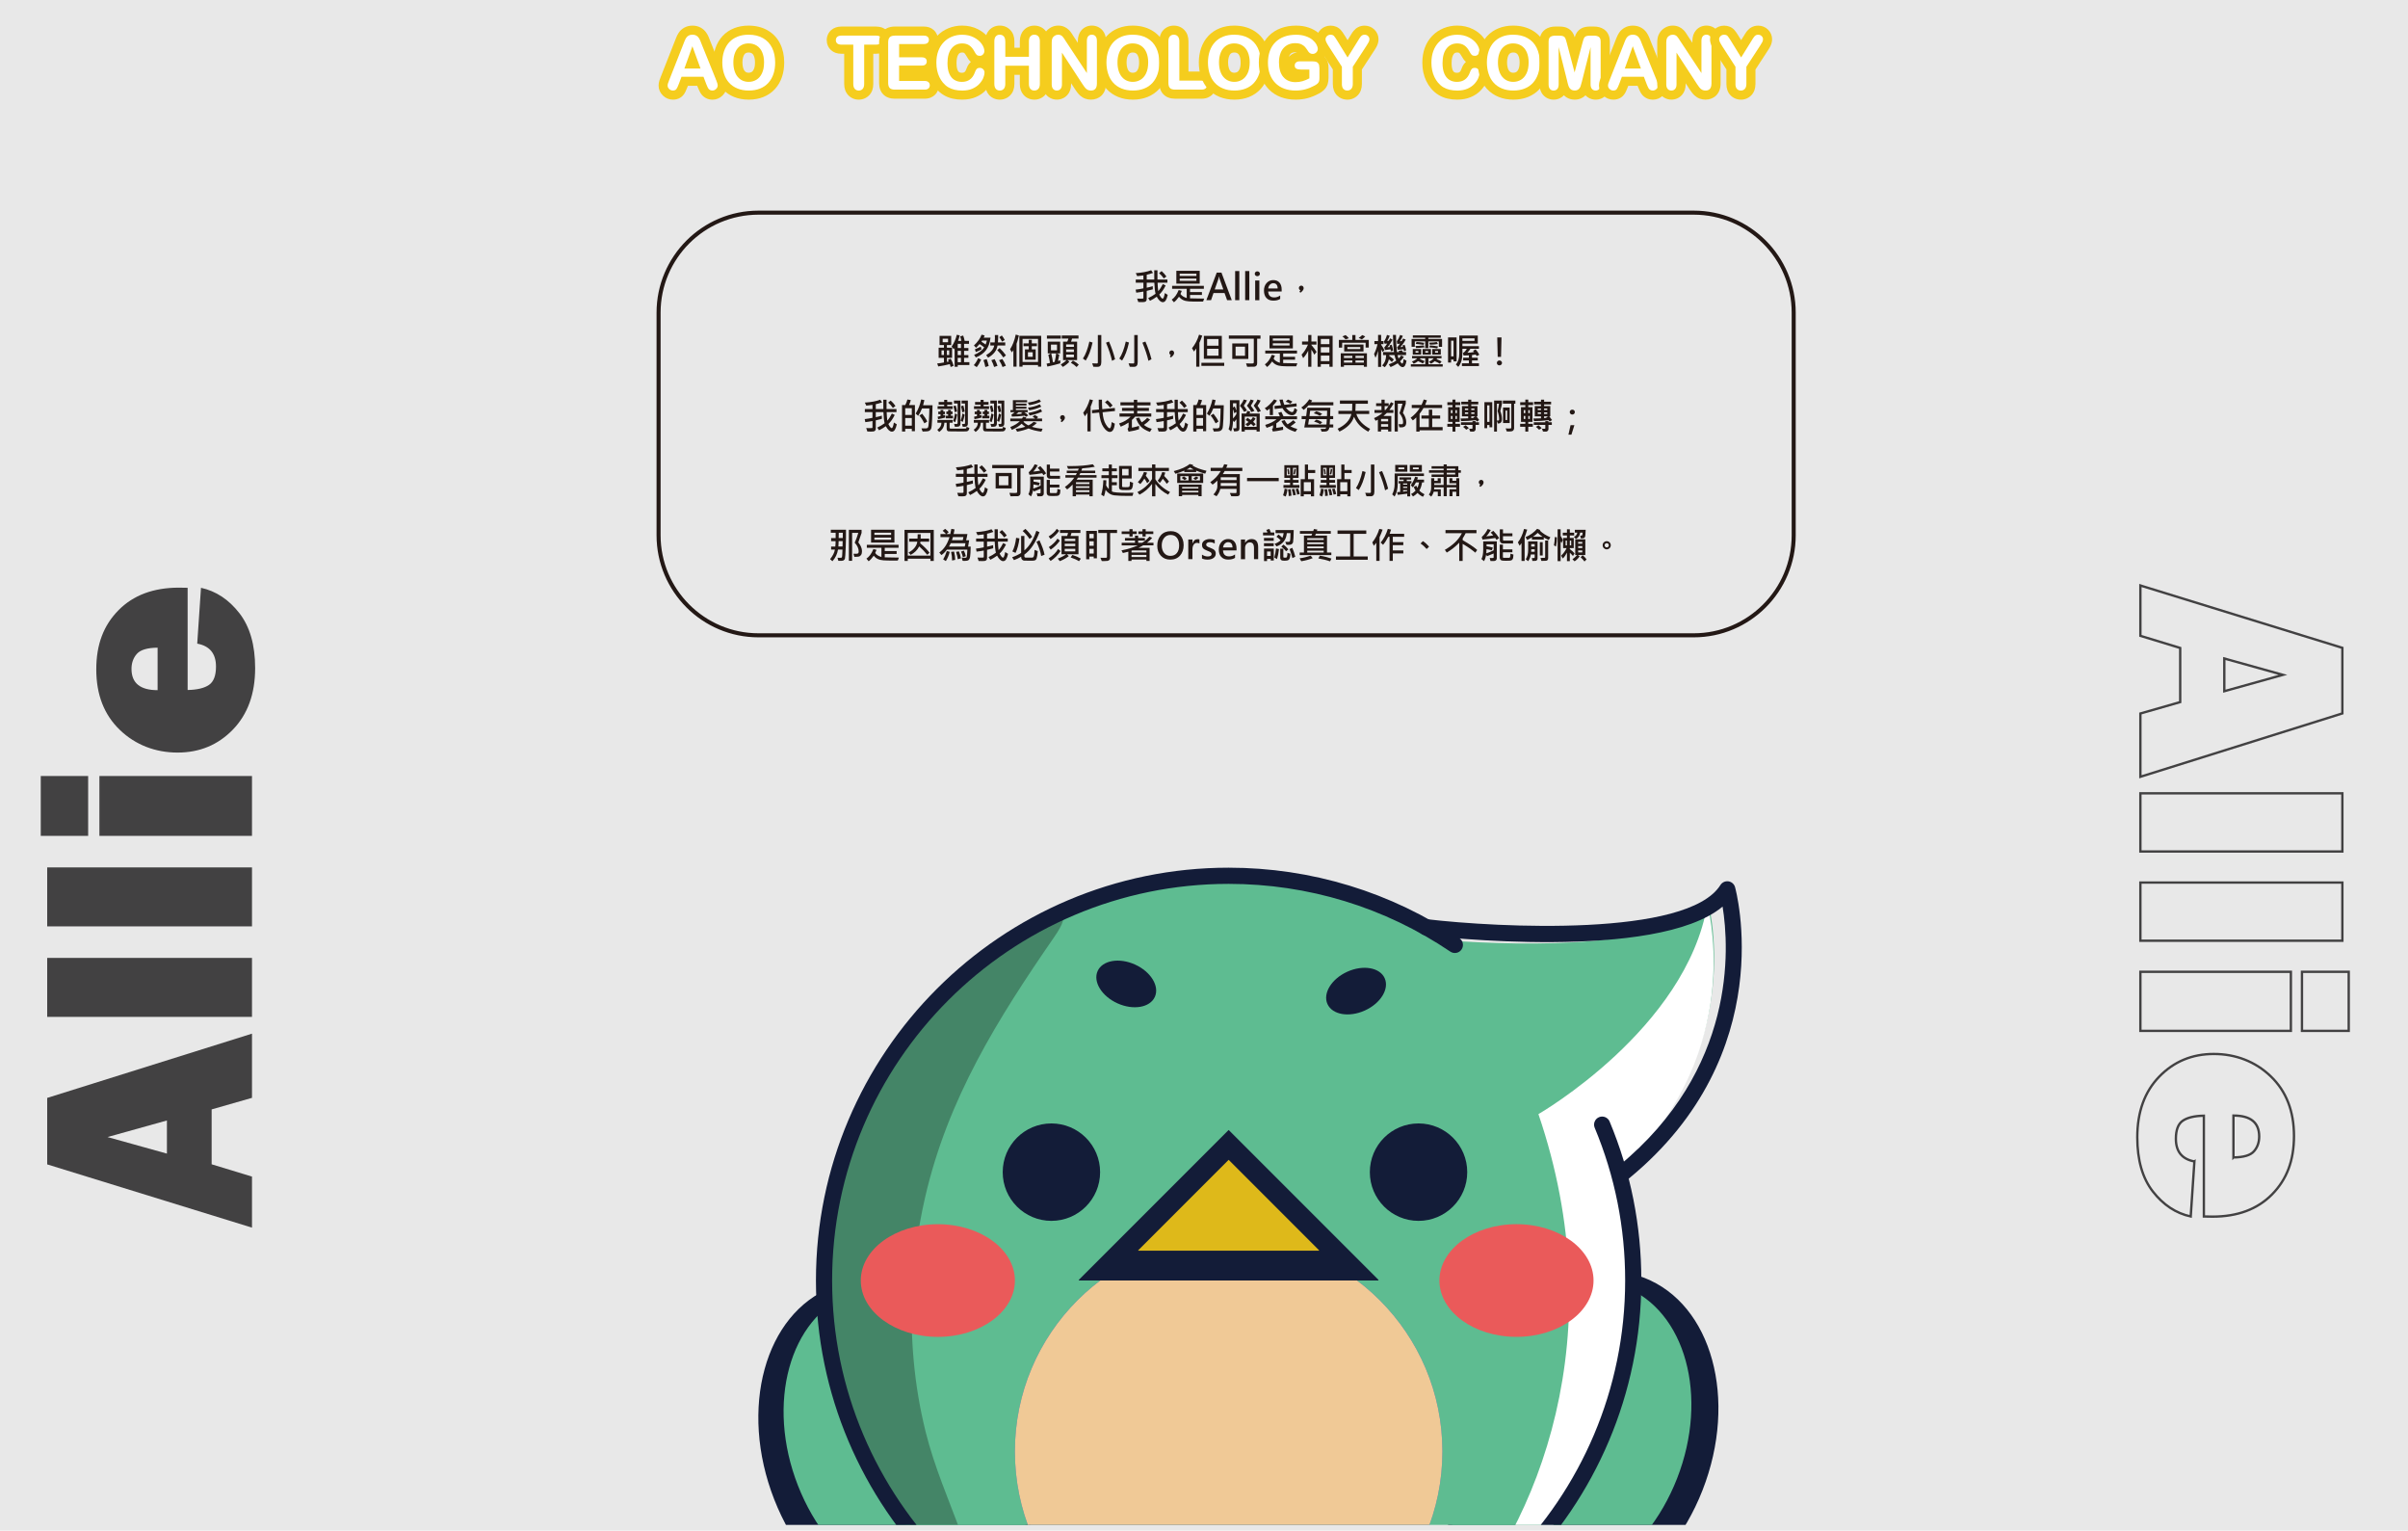 <?xml version="1.0" encoding="UTF-8"?>
<svg id="_圖層_1" data-name="圖層 1" xmlns="http://www.w3.org/2000/svg" xmlns:xlink="http://www.w3.org/1999/xlink" viewBox="0 0 1024 650.69">
  <defs>
    <style>
      .cls-1 {
        fill: #fff;
      }

      .cls-2 {
        fill: #424142;
      }

      .cls-3 {
        fill: #f0c996;
      }

      .cls-4 {
        fill: #deb91a;
      }

      .cls-5 {
        fill: #040000;
      }

      .cls-6 {
        fill: #2963af;
      }

      .cls-7 {
        opacity: .29;
      }

      .cls-8 {
        fill: #f5cd1e;
      }

      .cls-9 {
        fill: #e7ca21;
      }

      .cls-10 {
        fill: #ea5a5a;
      }

      .cls-11 {
        fill: #5ebc91;
      }

      .cls-12 {
        clip-path: url(#clippath);
      }

      .cls-13, .cls-14 {
        fill: none;
      }

      .cls-15 {
        fill: #e8e8e8;
      }

      .cls-16 {
        fill: #131c38;
      }

      .cls-17 {
        fill: #231815;
      }

      .cls-14 {
        stroke: #424142;
        stroke-miterlimit: 10;
      }
    </style>
    <clipPath id="clippath">
      <rect class="cls-13" x="44.12" y="52.1" width="938.17" height="596.15"/>
    </clipPath>
  </defs>
  <rect class="cls-15" width="1024" height="650.69"/>
  <g>
    <path class="cls-8" d="M302.95,42.36c-.97,0-1.87-.2-2.67-.61-.77-.39-1.43-.92-1.96-1.6-.39-.49-.73-1.09-1.07-1.87-.22-.5-.4-.93-.56-1.3l-.19-.49h-3.98l-.16,.43c-.58,1.56-1.08,2.58-1.63,3.3-.6,.8-2,2.14-4.57,2.14-1.59,0-3.04-.59-4.22-1.71-1.21-1.16-1.87-2.67-1.87-4.26,0-.7,.11-1.42,.33-2.12,.12-.4,.33-.97,.62-1.69l6.46-16.41c.34-.87,.71-1.6,1.14-2.24,.6-.9,1.39-1.63,2.36-2.17,1.02-.58,2.2-.87,3.51-.87s2.5,.29,3.52,.87c.95,.54,1.73,1.25,2.33,2.12,.42,.61,.78,1.27,1.06,1.96,.19,.47,.44,1.1,.74,1.88l5.97,14.74c.68,1.63,.99,2.84,.99,3.91,0,1.57-.62,3.02-1.8,4.2-1.18,1.18-2.68,1.8-4.34,1.8Z"/>
    <path class="cls-1" d="M300.25,35.5l-1.1-2.88h-9.33l-1.1,2.94c-.43,1.15-.79,1.92-1.1,2.32s-.8,.6-1.49,.6c-.59,0-1.1-.21-1.55-.64-.45-.43-.67-.91-.67-1.46,0-.31,.05-.64,.16-.97,.1-.33,.28-.8,.52-1.39l5.87-14.91c.17-.43,.37-.94,.6-1.54,.23-.6,.49-1.1,.75-1.5,.27-.4,.62-.72,1.05-.96,.43-.24,.97-.37,1.6-.37s1.19,.12,1.62,.37c.43,.24,.78,.56,1.05,.95,.27,.39,.49,.8,.67,1.24,.18,.44,.41,1.04,.7,1.78l6,14.81c.47,1.13,.7,1.95,.7,2.46s-.22,1.02-.67,1.46c-.44,.44-.98,.67-1.61,.67-.37,0-.68-.07-.94-.2-.26-.13-.48-.31-.66-.53-.18-.23-.37-.57-.57-1.03-.2-.46-.38-.87-.52-1.23Zm-9.21-6.37h6.86l-3.46-9.47-3.4,9.47Z"/>
    <path class="cls-8" d="M318.4,42.36c-2.29,0-4.4-.39-6.28-1.16-1.96-.8-3.63-1.96-4.97-3.44-1.31-1.45-2.3-3.2-2.95-5.19-.61-1.86-.92-3.88-.92-6.01s.33-4.24,.97-6.11c.68-1.98,1.7-3.7,3.02-5.13,1.35-1.46,3.01-2.58,4.91-3.33,1.83-.73,3.89-1.1,6.12-1.1,3.04,0,5.75,.66,8.03,1.95,2.39,1.35,4.22,3.29,5.44,5.77,1.14,2.31,1.71,4.99,1.71,7.98,0,2.18-.31,4.21-.92,6.05-.65,1.96-1.64,3.69-2.96,5.15-1.35,1.5-3.02,2.65-4.96,3.44-1.86,.75-3.96,1.13-6.25,1.13Zm-.09-20.04c-.39,0-.72,.06-1.01,.19-.26,.11-.47,.27-.67,.5-.22,.26-.43,.69-.6,1.22-.21,.66-.31,1.44-.31,2.33s.11,1.71,.32,2.39c.17,.54,.38,.96,.63,1.24,.23,.26,.46,.44,.71,.55,.29,.13,.61,.19,1,.19,.49,0,.9-.11,1.3-.34,.33-.2,.61-.56,.87-1.1,.34-.71,.51-1.7,.51-2.93,0-1.13-.16-2.08-.49-2.81-.3-.68-.63-.94-.84-1.08-.24-.15-.65-.35-1.41-.35Z"/>
    <path class="cls-1" d="M318.31,14.75c2.38,0,4.42,.48,6.13,1.45,1.71,.97,3,2.34,3.88,4.12,.88,1.78,1.32,3.87,1.32,6.27,0,1.77-.24,3.39-.72,4.84-.48,1.45-1.2,2.71-2.16,3.77-.96,1.07-2.14,1.88-3.54,2.44-1.4,.56-3,.85-4.81,.85s-3.4-.29-4.82-.87c-1.42-.58-2.61-1.4-3.55-2.45-.95-1.05-1.67-2.32-2.15-3.81-.49-1.48-.73-3.09-.73-4.81s.25-3.38,.76-4.85c.51-1.47,1.24-2.72,2.2-3.76,.96-1.03,2.13-1.82,3.51-2.37,1.38-.55,2.94-.82,4.7-.82Zm6.61,11.81c0-1.68-.27-3.14-.81-4.37-.54-1.23-1.32-2.16-2.32-2.79-1.01-.63-2.16-.95-3.47-.95-.93,0-1.79,.17-2.58,.52-.79,.35-1.47,.86-2.04,1.53-.57,.67-1.02,1.52-1.35,2.56s-.49,2.2-.49,3.5,.16,2.49,.49,3.54c.33,1.05,.79,1.93,1.39,2.62,.6,.7,1.29,1.21,2.07,1.56,.78,.34,1.63,.52,2.56,.52,1.19,0,2.28-.3,3.28-.89,1-.6,1.79-1.51,2.38-2.76,.59-1.24,.88-2.77,.88-4.59Z"/>
    <path class="cls-8" d="M365.19,42.36c-1.76,0-3.36-.69-4.52-1.95-1.11-1.21-1.68-2.81-1.68-4.75v-12.81h-1.21c-1.78,0-3.24-.51-4.36-1.52-1.2-1.08-1.85-2.59-1.85-4.25s.69-3.26,1.95-4.34c1.12-.96,2.56-1.45,4.26-1.45h14.78c1.79,0,3.26,.52,4.39,1.53,1.2,1.09,1.86,2.6,1.86,4.26s-.68,3.2-1.9,4.28c-1.13,.99-2.59,1.49-4.34,1.49h-1.21v12.81c0,1.96-.56,3.56-1.67,4.76-1.15,1.25-2.75,1.94-4.5,1.94Z"/>
    <path class="cls-1" d="M372.56,18.98h-5.07v16.68c0,.96-.21,1.67-.64,2.14-.43,.46-.98,.7-1.66,.7s-1.25-.24-1.68-.7c-.43-.47-.65-1.18-.65-2.13V18.98h-5.07c-.79,0-1.38-.18-1.77-.52-.39-.35-.58-.81-.58-1.39s.2-1.07,.6-1.41c.4-.34,.98-.52,1.75-.52h14.78c.8,0,1.4,.18,1.79,.53,.39,.36,.59,.82,.59,1.39s-.2,1.04-.6,1.39c-.4,.35-.99,.52-1.78,.52Z"/>
    <path class="cls-8" d="M380.55,41.96c-2.08,0-3.74-.61-4.93-1.82-1.18-1.19-1.78-2.84-1.78-4.89V17.99c0-1.24,.22-2.34,.66-3.28,.59-1.25,1.56-2.22,2.82-2.79,.93-.42,2.01-.64,3.23-.64h12.28c1.73,0,3.16,.51,4.26,1.51,1.16,1.06,1.8,2.53,1.8,4.14s-.64,3.1-1.8,4.16c-.32,.29-.68,.55-1.06,.75,.06,.05,.11,.09,.16,.14,1.16,1.05,1.79,2.51,1.79,4.12s-.61,3.02-1.71,4.07c-.24,.23-.53,.46-.9,.69,.94,.31,1.63,.78,2.09,1.2,1.16,1.06,1.81,2.56,1.81,4.2s-.64,3.11-1.81,4.17c-.76,.7-2.12,1.52-4.26,1.52h-12.64Z"/>
    <path class="cls-1" d="M392.83,18.73h-10.48v5.64h9.65c.71,0,1.24,.16,1.59,.48,.35,.32,.52,.74,.52,1.26s-.17,.95-.52,1.28c-.34,.33-.88,.49-1.6,.49h-9.65v6.53h10.84c.73,0,1.28,.17,1.65,.51,.37,.34,.56,.79,.56,1.35s-.19,.98-.56,1.32c-.37,.34-.92,.51-1.65,.51h-12.64c-1.01,0-1.74-.23-2.18-.67-.44-.45-.67-1.17-.67-2.18V17.99c0-.67,.1-1.21,.3-1.64,.2-.42,.51-.73,.93-.92s.96-.29,1.62-.29h12.28c.74,0,1.29,.17,1.65,.49s.54,.76,.54,1.29-.18,.98-.54,1.31-.91,.49-1.65,.49Z"/>
    <path class="cls-8" d="M409.25,42.36c-1.49,0-2.9-.15-4.17-.44-1.38-.32-2.67-.83-3.82-1.53-1.16-.7-2.23-1.61-3.18-2.72-.83-.99-1.53-2.08-2.1-3.26-.56-1.17-.98-2.42-1.26-3.73-.27-1.27-.4-2.63-.4-4.03,0-2.29,.35-4.41,1.04-6.3,.72-1.97,1.79-3.68,3.16-5.1,1.37-1.42,3.01-2.53,4.86-3.27,1.8-.73,3.74-1.1,5.75-1.1,2.46,0,4.72,.52,6.72,1.53,2.01,1.03,3.6,2.36,4.73,3.96,1.24,1.75,1.87,3.55,1.87,5.33,0,1.51-.55,2.9-1.59,4.03-.17,.19-.35,.36-.54,.52,.15,.12,.29,.25,.43,.38,1.14,1.11,1.76,2.6,1.76,4.21,0,1.25-.28,2.56-.85,3.88-.54,1.27-1.36,2.5-2.45,3.65-1.13,1.2-2.56,2.18-4.25,2.9-1.68,.72-3.6,1.08-5.71,1.08Zm-.09-20.04c-.82,0-1.18,.25-1.52,.69-.58,.74-.88,2.05-.88,3.81,0,1.57,.24,2.47,.45,2.95,.19,.45,.4,.75,.64,.9,.11,.07,.43,.27,1.15,.27,.76,0,1.04-.2,1.14-.27,.28-.2,.52-.57,.71-1.11,.29-.89,.74-1.78,1.3-2.5,.21-.28,.45-.53,.71-.76-.07-.06-.14-.12-.21-.18-.61-.58-1.17-1.36-1.75-2.45-.4-.75-.74-1.06-.91-1.18-.16-.11-.45-.17-.84-.17Z"/>
    <path class="cls-1" d="M418.65,30.85c0,.73-.18,1.52-.54,2.37-.36,.85-.93,1.69-1.7,2.51-.77,.82-1.76,1.48-2.96,2-1.2,.51-2.6,.77-4.2,.77-1.21,0-2.31-.12-3.3-.34-.99-.23-1.89-.59-2.7-1.07-.81-.48-1.55-1.12-2.23-1.92-.61-.72-1.12-1.53-1.55-2.42s-.75-1.85-.96-2.86c-.21-1.01-.32-2.09-.32-3.23,0-1.85,.27-3.5,.81-4.96,.54-1.46,1.31-2.71,2.31-3.75,1-1.04,2.18-1.83,3.52-2.37,1.35-.54,2.78-.81,4.31-.81,1.86,0,3.51,.37,4.96,1.11,1.45,.74,2.56,1.66,3.34,2.75,.77,1.09,1.16,2.12,1.16,3.09,0,.53-.19,1-.56,1.41-.38,.41-.83,.61-1.36,.61-.6,0-1.04-.14-1.34-.42-.3-.28-.63-.77-.99-1.46-.61-1.14-1.32-1.99-2.14-2.55-.82-.56-1.83-.85-3.03-.85-1.91,0-3.43,.73-4.56,2.18-1.13,1.45-1.7,3.51-1.7,6.19,0,1.78,.25,3.27,.75,4.45,.5,1.19,1.21,2.07,2.13,2.65,.92,.58,1.99,.88,3.23,.88,1.34,0,2.47-.33,3.39-.99,.92-.66,1.62-1.64,2.09-2.92,.2-.6,.44-1.1,.74-1.48s.76-.57,1.41-.57c.55,0,1.03,.19,1.42,.58s.6,.87,.6,1.44Z"/>
    <path class="cls-8" d="M439.85,42.36c-1.8,0-3.43-.72-4.58-2.02-1.06-1.2-1.59-2.77-1.59-4.68v-3.85h-2.31v3.85c0,1.96-.57,3.56-1.7,4.77-1.17,1.25-2.77,1.93-4.52,1.93s-3.43-.72-4.58-2.02c-1.06-1.2-1.59-2.77-1.59-4.68V17.57c0-1.9,.53-3.47,1.58-4.67,1.14-1.3,2.77-2.02,4.59-2.02s3.37,.68,4.53,1.93c1.12,1.2,1.69,2.8,1.69,4.76v2.71h2.31v-2.71c0-1.92,.55-3.5,1.63-4.7,1.15-1.28,2.76-1.98,4.54-1.98s3.37,.68,4.53,1.93c1.12,1.2,1.69,2.8,1.69,4.76v18.09c0,1.96-.57,3.56-1.7,4.77-1.17,1.25-2.77,1.93-4.52,1.93Z"/>
    <path class="cls-1" d="M427.51,17.57v6.58h10.04v-6.58c0-.94,.21-1.64,.63-2.11,.42-.47,.98-.71,1.67-.71s1.27,.23,1.7,.7c.43,.46,.65,1.17,.65,2.12v18.09c0,.95-.22,1.66-.66,2.13-.44,.47-1,.7-1.69,.7s-1.26-.24-1.68-.71c-.42-.48-.63-1.18-.63-2.12v-7.72h-10.04v7.72c0,.95-.22,1.66-.66,2.13-.44,.47-1,.7-1.69,.7s-1.26-.24-1.68-.71c-.42-.48-.63-1.18-.63-2.12V17.57c0-.94,.21-1.64,.62-2.11,.41-.47,.97-.71,1.68-.71s1.27,.23,1.7,.7c.43,.46,.65,1.17,.65,2.12Z"/>
    <path class="cls-8" d="M463.96,42.36c-.86,0-1.68-.14-2.43-.41-.81-.29-1.55-.74-2.21-1.33-.5-.45-.97-.97-1.38-1.55-.26-.36-.53-.74-.79-1.13l-1.67-2.56v.45c0,1.86-.54,3.4-1.61,4.58-1.14,1.25-2.71,1.94-4.43,1.94s-3.36-.71-4.49-2c-1.03-1.18-1.55-2.7-1.55-4.52V18.12c0-1.25,.17-2.29,.52-3.18,.53-1.27,1.38-2.27,2.48-2.99,1.08-.7,2.32-1.07,3.59-1.07,.97,0,1.87,.19,2.68,.55,.73,.34,1.39,.8,1.95,1.37,.4,.41,.79,.9,1.17,1.5l.75,1.17,1.81,2.74v-.8c0-1.83,.51-3.35,1.5-4.52,1.11-1.3,2.7-2.01,4.47-2.01s3.37,.71,4.49,1.99c1.02,1.17,1.53,2.7,1.53,4.54v18.05c0,4.76-3.2,6.89-6.37,6.89Z"/>
    <path class="cls-1" d="M453.25,17.54l8.94,13.53v-13.65c0-.89,.19-1.55,.57-2s.9-.67,1.54-.67,1.19,.22,1.58,.67c.39,.44,.58,1.11,.58,2v18.05c0,2.01-.84,3.02-2.51,3.02-.42,0-.79-.06-1.13-.18-.33-.12-.65-.31-.94-.57s-.56-.57-.81-.92c-.25-.35-.5-.71-.75-1.07l-8.72-13.37v13.45c0,.88-.2,1.54-.61,1.99-.41,.45-.93,.67-1.57,.67s-1.19-.23-1.58-.68-.6-1.11-.6-1.98V18.12c0-.75,.08-1.34,.25-1.77,.2-.47,.53-.85,.99-1.15,.46-.3,.96-.45,1.49-.45,.42,0,.77,.07,1.07,.2s.56,.32,.78,.55c.22,.23,.45,.53,.69,.89,.24,.37,.48,.75,.73,1.14Z"/>
    <path class="cls-8" d="M481.75,42.36c-2.29,0-4.4-.39-6.28-1.16-1.96-.8-3.63-1.96-4.97-3.44-1.31-1.45-2.3-3.2-2.95-5.19-.61-1.86-.92-3.88-.92-6.01s.33-4.24,.97-6.11c.68-1.98,1.7-3.7,3.02-5.13,1.35-1.46,3.01-2.58,4.91-3.33,1.83-.73,3.89-1.1,6.12-1.1,3.04,0,5.75,.66,8.03,1.95,2.39,1.35,4.22,3.29,5.44,5.77,1.14,2.31,1.71,4.99,1.71,7.98,0,2.18-.31,4.21-.92,6.05-.65,1.96-1.64,3.69-2.96,5.15-1.35,1.5-3.02,2.65-4.96,3.44-1.86,.75-3.96,1.13-6.25,1.13Zm-.09-20.04c-.39,0-.72,.06-1.01,.19-.26,.11-.47,.27-.67,.5-.22,.26-.43,.69-.6,1.22-.21,.66-.31,1.44-.31,2.33s.11,1.71,.32,2.39c.17,.54,.38,.96,.63,1.24,.23,.26,.46,.44,.71,.55,.29,.13,.61,.19,1,.19,.49,0,.9-.11,1.3-.34,.33-.2,.61-.56,.87-1.1,.34-.71,.51-1.7,.51-2.93,0-1.13-.16-2.08-.49-2.81-.3-.68-.63-.94-.84-1.08-.24-.15-.65-.35-1.41-.35Z"/>
    <path class="cls-1" d="M481.66,14.75c2.38,0,4.42,.48,6.13,1.45,1.71,.97,3,2.34,3.88,4.12,.88,1.78,1.32,3.87,1.32,6.27,0,1.77-.24,3.39-.72,4.84-.48,1.45-1.2,2.71-2.16,3.77-.96,1.07-2.14,1.88-3.54,2.44-1.4,.56-3,.85-4.81,.85s-3.4-.29-4.82-.87c-1.42-.58-2.61-1.4-3.55-2.45-.95-1.05-1.67-2.32-2.15-3.81-.49-1.48-.73-3.09-.73-4.81s.25-3.38,.76-4.85c.51-1.47,1.24-2.72,2.2-3.76,.96-1.03,2.13-1.82,3.51-2.37,1.38-.55,2.94-.82,4.7-.82Zm6.61,11.81c0-1.68-.27-3.14-.81-4.37-.54-1.23-1.32-2.16-2.32-2.79-1.01-.63-2.16-.95-3.47-.95-.93,0-1.79,.17-2.58,.52-.79,.35-1.47,.86-2.04,1.53-.57,.67-1.02,1.52-1.35,2.56s-.49,2.2-.49,3.5,.16,2.49,.49,3.54c.33,1.05,.79,1.93,1.39,2.62,.6,.7,1.29,1.21,2.07,1.56,.78,.34,1.63,.52,2.56,.52,1.19,0,2.28-.3,3.28-.89,1-.6,1.79-1.51,2.38-2.76,.59-1.24,.88-2.77,.88-4.59Z"/>
    <path class="cls-8" d="M499.71,41.96c-2.08,0-3.74-.61-4.93-1.82-1.18-1.19-1.78-2.84-1.78-4.89V17.57c0-1.92,.55-3.5,1.63-4.7,1.15-1.28,2.76-1.98,4.54-1.98s3.37,.68,4.53,1.93c1.12,1.2,1.69,2.8,1.69,4.76v12.84h5.56c2.16,0,3.55,.84,4.33,1.55,1.21,1.1,1.87,2.6,1.87,4.24s-.67,3.18-1.9,4.27c-.77,.68-2.14,1.49-4.3,1.49h-11.23Z"/>
    <path class="cls-1" d="M501.51,17.57v16.71h9.43c.75,0,1.33,.18,1.73,.55,.4,.36,.6,.82,.6,1.38s-.2,1.02-.59,1.37c-.4,.35-.98,.52-1.74,.52h-11.23c-1.01,0-1.74-.23-2.18-.67-.44-.45-.67-1.17-.67-2.18V17.57c0-.94,.21-1.64,.63-2.11,.42-.47,.98-.71,1.67-.71s1.27,.23,1.7,.7c.43,.46,.65,1.17,.65,2.12Z"/>
    <path class="cls-8" d="M524.92,42.36c-2.29,0-4.4-.39-6.28-1.16-1.96-.8-3.63-1.96-4.97-3.44-1.31-1.45-2.3-3.2-2.95-5.19-.61-1.86-.92-3.88-.92-6.01s.33-4.24,.97-6.11c.68-1.98,1.7-3.7,3.02-5.13,1.35-1.46,3.01-2.58,4.91-3.33,1.83-.73,3.89-1.1,6.12-1.1,3.04,0,5.75,.66,8.03,1.95,2.39,1.35,4.22,3.29,5.44,5.77,1.14,2.31,1.71,4.99,1.71,7.98,0,2.18-.31,4.21-.92,6.05-.65,1.96-1.64,3.69-2.96,5.15-1.35,1.5-3.02,2.65-4.96,3.44-1.86,.75-3.96,1.13-6.25,1.13Zm-.09-20.04c-.39,0-.72,.06-1.01,.19-.26,.11-.47,.27-.67,.5-.22,.26-.43,.69-.6,1.22-.21,.66-.31,1.44-.31,2.33s.11,1.71,.32,2.39c.17,.54,.38,.96,.63,1.24,.23,.26,.46,.44,.71,.55,.29,.13,.61,.19,1,.19,.49,0,.9-.11,1.3-.34,.33-.2,.61-.56,.87-1.1,.34-.71,.51-1.7,.51-2.93,0-1.13-.16-2.08-.49-2.81-.3-.68-.63-.94-.84-1.08-.24-.15-.65-.35-1.41-.35Z"/>
    <path class="cls-1" d="M524.83,14.75c2.38,0,4.42,.48,6.13,1.45,1.71,.97,3,2.34,3.88,4.12,.88,1.78,1.32,3.87,1.32,6.27,0,1.77-.24,3.39-.72,4.84s-1.2,2.71-2.16,3.77c-.96,1.07-2.14,1.88-3.54,2.44-1.4,.56-3,.85-4.81,.85s-3.4-.29-4.82-.87c-1.42-.58-2.61-1.4-3.55-2.45-.95-1.05-1.67-2.32-2.15-3.81-.49-1.48-.73-3.09-.73-4.81s.25-3.38,.76-4.85c.51-1.47,1.24-2.72,2.2-3.76,.96-1.03,2.13-1.82,3.51-2.37,1.38-.55,2.94-.82,4.7-.82Zm6.61,11.81c0-1.68-.27-3.14-.81-4.37-.54-1.23-1.32-2.16-2.32-2.79-1.01-.63-2.16-.95-3.47-.95-.93,0-1.79,.17-2.58,.52-.79,.35-1.47,.86-2.04,1.53-.57,.67-1.02,1.52-1.35,2.56s-.49,2.2-.49,3.5,.16,2.49,.49,3.54c.33,1.05,.79,1.93,1.39,2.62,.6,.7,1.29,1.21,2.07,1.56,.78,.34,1.63,.52,2.56,.52,1.19,0,2.28-.3,3.28-.89,1-.6,1.79-1.51,2.38-2.76,.59-1.24,.88-2.77,.88-4.59Z"/>
    <path class="cls-8" d="M550.9,42.36c-2.22,0-4.3-.36-6.18-1.06-1.97-.73-3.69-1.83-5.1-3.27-1.4-1.42-2.49-3.14-3.23-5.13-.71-1.9-1.07-4.01-1.07-6.28s.35-4.31,1.03-6.21c.72-2.01,1.82-3.76,3.25-5.2,1.43-1.43,3.17-2.53,5.17-3.26,1.9-.7,4.05-1.06,6.38-1.06,1.97,0,3.78,.28,5.37,.83,1.64,.57,3.02,1.33,4.12,2.26,1.11,.94,1.98,1.99,2.59,3.11,.68,1.26,1.02,2.51,1.02,3.69s-.34,2.31-.99,3.27c.21,.22,.4,.46,.58,.72,.74,1.06,1.11,2.4,1.11,4v4.4c0,1.01-.12,1.86-.37,2.61-.32,.98-.89,1.86-1.7,2.59-.54,.5-1.18,.94-1.94,1.36-1.66,.9-3.29,1.56-4.85,1.98-1.61,.43-3.36,.65-5.2,.65Zm-.09-20.15c-.53,0-.98,.08-1.33,.23-.31,.14-.56,.32-.78,.58-.24,.28-.44,.67-.6,1.14,.15-.17,.3-.32,.47-.48,.61-.55,1.59-1.19,3-1.41-.15-.03-.39-.06-.76-.06Z"/>
    <path class="cls-1" d="M561.09,28.77v4.4c0,.58-.06,1.05-.17,1.4-.11,.35-.33,.67-.63,.95-.31,.28-.7,.55-1.18,.81-1.39,.75-2.72,1.3-4.01,1.64-1.28,.34-2.68,.52-4.2,.52-1.76,0-3.37-.27-4.82-.81-1.45-.54-2.69-1.33-3.71-2.36-1.02-1.03-1.81-2.29-2.36-3.76-.55-1.47-.82-3.12-.82-4.93s.27-3.42,.8-4.9c.53-1.48,1.31-2.74,2.35-3.77,1.03-1.03,2.29-1.82,3.77-2.37,1.48-.55,3.16-.82,5.04-.82,1.54,0,2.91,.21,4.1,.62,1.19,.41,2.16,.93,2.9,1.56s1.3,1.29,1.68,1.99c.38,.7,.56,1.32,.56,1.86,0,.58-.22,1.08-.65,1.5-.43,.41-.95,.62-1.56,.62-.33,0-.66-.08-.96-.24-.31-.16-.57-.38-.78-.66-.57-.9-1.06-1.58-1.46-2.04-.4-.46-.93-.85-1.61-1.16-.67-.31-1.53-.47-2.58-.47s-2.04,.19-2.88,.56-1.57,.91-2.17,1.61c-.6,.7-1.06,1.57-1.38,2.59-.32,1.02-.48,2.16-.48,3.4,0,2.69,.62,4.77,1.86,6.22,1.24,1.45,2.96,2.18,5.17,2.18,1.08,0,2.09-.14,3.03-.42,.94-.28,1.9-.68,2.87-1.2v-3.73h-3.6c-.87,0-1.52-.13-1.97-.39-.44-.26-.67-.7-.67-1.33,0-.51,.19-.93,.56-1.27,.37-.33,.87-.5,1.51-.5h5.28c.65,0,1.2,.06,1.64,.17s.81,.37,1.09,.77c.28,.4,.41,.99,.41,1.79Z"/>
    <path class="cls-8" d="M572.96,42.36c-1.76,0-3.36-.69-4.52-1.94-1.1-1.19-1.66-2.8-1.66-4.76v-6.14l-4.99-7.73c-.61-.97-1.02-1.7-1.3-2.3-.44-.95-.67-1.88-.67-2.77,0-1.59,.65-3.08,1.84-4.19,1.14-1.07,2.58-1.63,4.17-1.63,1.71,0,3.24,.64,4.3,1.8,.52,.57,1.11,1.41,1.92,2.74l1.01,1.64,1.2-1.93,.48-.79c.27-.45,.59-.89,.93-1.29,.54-.64,1.17-1.16,1.89-1.53,.81-.42,1.74-.64,2.74-.64,1.6,0,3.04,.58,4.16,1.67,1.13,1.1,1.75,2.55,1.75,4.09,0,.99-.23,1.97-.69,2.91-.28,.58-.7,1.28-1.28,2.15l-5.1,7.82v6.13c0,1.96-.57,3.56-1.7,4.77-1.17,1.25-2.76,1.93-4.5,1.93Z"/>
    <path class="cls-1" d="M570.64,35.66v-7.28l-5.61-8.69c-.49-.78-.84-1.39-1.04-1.83s-.31-.82-.31-1.14c0-.53,.21-.99,.62-1.38,.41-.39,.92-.58,1.53-.58,.64,0,1.12,.18,1.45,.54,.33,.36,.82,1.08,1.48,2.15l4.29,6.97,4.34-6.97c.26-.43,.48-.79,.66-1.08,.18-.29,.37-.57,.59-.82,.21-.26,.45-.45,.71-.59,.26-.14,.58-.2,.95-.2,.58,0,1.07,.19,1.46,.57,.39,.38,.59,.82,.59,1.32,0,.41-.1,.81-.3,1.22-.2,.41-.54,.97-1.02,1.69l-5.75,8.82v7.28c0,.95-.22,1.66-.66,2.13-.44,.47-1,.7-1.68,.7s-1.25-.23-1.67-.7c-.43-.46-.64-1.18-.64-2.14Z"/>
    <path class="cls-8" d="M619.78,42.36c-1.49,0-2.9-.15-4.17-.44-1.38-.32-2.67-.83-3.82-1.53-1.16-.7-2.23-1.61-3.18-2.72-.83-.99-1.53-2.08-2.1-3.26-.56-1.17-.98-2.42-1.26-3.73-.27-1.27-.4-2.63-.4-4.03,0-2.29,.35-4.41,1.04-6.3,.72-1.97,1.79-3.68,3.16-5.1,1.37-1.42,3.01-2.53,4.86-3.27,1.8-.73,3.74-1.1,5.75-1.1,2.46,0,4.72,.52,6.72,1.53,2.01,1.03,3.6,2.36,4.73,3.96,1.24,1.76,1.87,3.55,1.87,5.33,0,1.51-.55,2.9-1.59,4.03-.17,.19-.35,.36-.54,.52,.15,.12,.29,.25,.43,.38,1.14,1.11,1.76,2.6,1.76,4.21,0,1.25-.28,2.56-.85,3.88-.54,1.27-1.36,2.5-2.45,3.65-1.13,1.2-2.56,2.18-4.25,2.9-1.68,.72-3.6,1.08-5.71,1.08Zm-.09-20.04c-.82,0-1.18,.25-1.52,.69-.58,.74-.88,2.05-.88,3.81,0,1.57,.24,2.47,.45,2.95,.19,.45,.4,.75,.64,.9,.11,.07,.43,.27,1.15,.27,.76,0,1.04-.2,1.14-.27,.28-.2,.52-.57,.71-1.11,.29-.89,.74-1.78,1.3-2.5,.21-.28,.45-.53,.71-.76-.07-.06-.14-.12-.21-.18-.61-.58-1.17-1.36-1.75-2.45-.4-.75-.74-1.06-.91-1.18-.16-.11-.45-.17-.84-.17Z"/>
    <path class="cls-1" d="M629.17,30.85c0,.73-.18,1.52-.54,2.37-.36,.85-.93,1.69-1.7,2.51-.77,.82-1.76,1.48-2.96,2-1.2,.51-2.6,.77-4.2,.77-1.21,0-2.31-.12-3.3-.34-.99-.23-1.89-.59-2.7-1.07-.81-.48-1.55-1.12-2.23-1.92-.61-.72-1.12-1.53-1.55-2.42s-.75-1.85-.96-2.86c-.21-1.01-.32-2.09-.32-3.23,0-1.85,.27-3.5,.81-4.96,.54-1.46,1.31-2.71,2.31-3.75,1-1.04,2.18-1.83,3.52-2.37,1.35-.54,2.78-.81,4.31-.81,1.86,0,3.51,.37,4.96,1.11,1.45,.74,2.56,1.66,3.34,2.75,.77,1.09,1.16,2.12,1.16,3.09,0,.53-.19,1-.56,1.41-.38,.41-.83,.61-1.36,.61-.6,0-1.04-.14-1.34-.42-.3-.28-.63-.77-.99-1.46-.61-1.14-1.32-1.99-2.14-2.55-.82-.56-1.83-.85-3.03-.85-1.91,0-3.43,.73-4.56,2.18-1.13,1.45-1.7,3.51-1.7,6.19,0,1.78,.25,3.27,.75,4.45,.5,1.19,1.21,2.07,2.13,2.65,.92,.58,1.99,.88,3.23,.88,1.34,0,2.47-.33,3.39-.99,.92-.66,1.62-1.64,2.09-2.92,.2-.6,.44-1.1,.74-1.48s.76-.57,1.41-.57c.55,0,1.03,.19,1.42,.58,.4,.39,.6,.87,.6,1.44Z"/>
    <path class="cls-8" d="M643.55,42.36c-2.29,0-4.4-.39-6.28-1.16-1.96-.8-3.63-1.96-4.97-3.44-1.31-1.45-2.3-3.2-2.95-5.19-.61-1.86-.92-3.88-.92-6.01s.33-4.24,.97-6.11c.68-1.98,1.7-3.7,3.02-5.13,1.35-1.46,3.01-2.58,4.91-3.33,1.83-.73,3.89-1.1,6.12-1.1,3.04,0,5.75,.66,8.03,1.95,2.39,1.35,4.22,3.29,5.44,5.77,1.14,2.31,1.71,4.99,1.71,7.98,0,2.18-.31,4.21-.92,6.05-.65,1.96-1.64,3.69-2.96,5.15-1.35,1.5-3.02,2.65-4.96,3.44-1.86,.75-3.96,1.13-6.25,1.13Zm-.09-20.04c-.39,0-.72,.06-1.01,.19-.26,.11-.47,.27-.67,.5-.22,.26-.43,.69-.6,1.22-.21,.66-.31,1.44-.31,2.33s.11,1.71,.32,2.39c.17,.54,.38,.96,.63,1.24,.23,.26,.46,.44,.71,.55,.29,.13,.61,.19,1,.19,.49,0,.9-.11,1.3-.34,.33-.2,.61-.56,.87-1.1,.34-.71,.51-1.7,.51-2.93,0-1.13-.16-2.08-.49-2.81-.3-.68-.63-.94-.84-1.08-.24-.15-.65-.35-1.41-.35Z"/>
    <path class="cls-1" d="M643.45,14.75c2.38,0,4.42,.48,6.13,1.45,1.71,.97,3,2.34,3.88,4.12,.88,1.78,1.32,3.87,1.32,6.27,0,1.77-.24,3.39-.72,4.84-.48,1.45-1.2,2.71-2.16,3.77-.96,1.07-2.14,1.88-3.54,2.44-1.4,.56-3,.85-4.81,.85s-3.4-.29-4.82-.87c-1.42-.58-2.61-1.4-3.55-2.45-.95-1.05-1.67-2.32-2.15-3.81-.49-1.48-.73-3.09-.73-4.81s.25-3.38,.76-4.85c.51-1.47,1.24-2.72,2.2-3.76,.96-1.03,2.13-1.82,3.51-2.37,1.38-.55,2.94-.82,4.7-.82Zm6.61,11.81c0-1.68-.27-3.14-.81-4.37-.54-1.23-1.32-2.16-2.32-2.79-1.01-.63-2.16-.95-3.47-.95-.93,0-1.79,.17-2.58,.52-.79,.35-1.47,.86-2.04,1.53-.57,.67-1.02,1.52-1.35,2.56s-.49,2.2-.49,3.5,.16,2.49,.49,3.54c.33,1.05,.79,1.93,1.39,2.62,.6,.7,1.29,1.21,2.07,1.56,.78,.34,1.63,.52,2.56,.52,1.19,0,2.28-.3,3.28-.89,1-.6,1.79-1.51,2.38-2.76,.59-1.24,.88-2.77,.88-4.59Z"/>
    <path class="cls-8" d="M678.53,42.36c-1.66,0-3.19-.66-4.31-1.85-.11,.11-.22,.21-.33,.31-.78,.7-2.16,1.54-4.27,1.54-1.28,0-2.43-.32-3.43-.95-.42-.26-.81-.57-1.15-.91-1.12,1.2-2.66,1.86-4.36,1.86s-3.26-.68-4.38-1.9c-1.07-1.17-1.61-2.71-1.61-4.59V17.7c0-3.1,1.56-4.61,2.5-5.24,1.17-.78,2.6-1.18,4.27-1.18h1.44c1.4,0,2.45,.16,3.33,.51,1.29,.52,2.34,1.52,2.94,2.81,.16,.34,.31,.74,.47,1.23,.16-.48,.31-.89,.47-1.23,.6-1.29,1.64-2.3,2.95-2.81,.86-.35,1.92-.51,3.32-.51h1.44c1.66,0,3.09,.4,4.26,1.18,.94,.63,2.5,2.14,2.5,5.24v18.16c0,1.85-.53,3.38-1.57,4.55-1.12,1.26-2.7,1.95-4.46,1.95Z"/>
    <path class="cls-1" d="M666.5,34.64l-3.68-14.62v15.85c0,.88-.2,1.54-.59,1.97s-.91,.66-1.56,.66-1.14-.22-1.53-.65c-.4-.43-.6-1.09-.6-1.98V17.7c0-1,.26-1.68,.78-2.03,.52-.35,1.23-.52,2.11-.52h1.44c.87,0,1.5,.08,1.89,.24,.39,.16,.68,.44,.87,.85s.4,1.07,.64,1.99l3.33,12.57,3.34-12.57c.24-.92,.45-1.58,.64-1.99,.19-.41,.48-.69,.87-.85,.39-.16,1.02-.24,1.89-.24h1.44c.89,0,1.59,.18,2.11,.52,.52,.35,.78,1.03,.78,2.03v18.16c0,.88-.2,1.54-.59,1.97-.39,.44-.92,.66-1.57,.66-.62,0-1.12-.22-1.52-.66s-.6-1.1-.6-1.97v-15.85l-3.68,14.62c-.24,.95-.44,1.65-.59,2.09-.15,.44-.43,.85-.84,1.21-.41,.36-.97,.55-1.69,.55-.54,0-1-.12-1.38-.35-.38-.23-.67-.54-.88-.9-.21-.36-.37-.77-.49-1.21-.12-.44-.24-.91-.37-1.39Z"/>
    <path class="cls-8" d="M702.85,42.36c-.97,0-1.87-.2-2.67-.61-.77-.39-1.43-.92-1.96-1.6-.39-.49-.73-1.09-1.07-1.87-.22-.5-.4-.93-.56-1.3l-.19-.49h-3.98l-.16,.43c-.58,1.56-1.08,2.58-1.63,3.3-.6,.8-2,2.14-4.57,2.14-1.59,0-3.04-.59-4.22-1.71-1.21-1.16-1.87-2.67-1.87-4.26,0-.7,.11-1.42,.33-2.12,.12-.4,.33-.97,.62-1.69l6.46-16.41c.34-.87,.71-1.6,1.14-2.24,.6-.9,1.39-1.63,2.36-2.17,1.02-.58,2.2-.87,3.51-.87s2.5,.29,3.52,.87c.95,.54,1.73,1.25,2.33,2.12,.42,.61,.78,1.27,1.06,1.96,.19,.47,.44,1.1,.74,1.88l5.97,14.74c.68,1.63,.99,2.84,.99,3.91,0,1.57-.62,3.02-1.8,4.2-1.18,1.18-2.68,1.8-4.34,1.8Z"/>
    <path class="cls-1" d="M700.15,35.5l-1.1-2.88h-9.33l-1.1,2.94c-.43,1.15-.79,1.92-1.1,2.32s-.8,.6-1.49,.6c-.59,0-1.1-.21-1.55-.64-.45-.43-.67-.91-.67-1.46,0-.31,.05-.64,.16-.97,.1-.33,.28-.8,.52-1.39l5.87-14.91c.17-.43,.37-.94,.6-1.54,.23-.6,.49-1.1,.75-1.5,.27-.4,.62-.72,1.05-.96,.43-.24,.97-.37,1.6-.37s1.19,.12,1.62,.37c.43,.24,.78,.56,1.05,.95,.27,.39,.49,.8,.67,1.24,.18,.44,.41,1.04,.7,1.78l6,14.81c.47,1.13,.7,1.95,.7,2.46s-.22,1.02-.67,1.46c-.44,.44-.98,.67-1.61,.67-.37,0-.68-.07-.94-.2-.26-.13-.48-.31-.66-.53-.18-.23-.37-.57-.57-1.03-.2-.46-.38-.87-.52-1.23Zm-9.21-6.37h6.86l-3.46-9.47-3.4,9.47Z"/>
    <path class="cls-8" d="M725.3,42.36c-.86,0-1.68-.14-2.43-.41-.81-.29-1.55-.74-2.21-1.33-.5-.45-.97-.97-1.38-1.55-.26-.36-.53-.74-.79-1.13l-1.67-2.56v.45c0,1.86-.54,3.4-1.61,4.58-1.14,1.25-2.71,1.94-4.43,1.94s-3.36-.71-4.49-2c-1.03-1.18-1.55-2.7-1.55-4.52V18.12c0-1.25,.17-2.29,.52-3.18,.53-1.27,1.38-2.27,2.48-2.99,1.08-.7,2.32-1.07,3.59-1.07,.97,0,1.87,.19,2.68,.55,.73,.34,1.39,.8,1.95,1.37,.4,.41,.79,.9,1.17,1.5l.75,1.17,1.81,2.74v-.8c0-1.83,.51-3.35,1.5-4.52,1.11-1.3,2.7-2.01,4.47-2.01s3.37,.71,4.49,1.99c1.02,1.17,1.53,2.7,1.53,4.54v18.05c0,4.76-3.2,6.89-6.37,6.89Z"/>
    <path class="cls-1" d="M714.59,17.54l8.94,13.53v-13.65c0-.89,.19-1.55,.57-2,.38-.44,.9-.67,1.54-.67s1.19,.22,1.58,.67c.39,.44,.58,1.11,.58,2v18.05c0,2.01-.84,3.02-2.51,3.02-.42,0-.79-.06-1.13-.18-.33-.12-.65-.31-.94-.57s-.56-.57-.81-.92c-.25-.35-.5-.71-.75-1.07l-8.72-13.37v13.45c0,.88-.2,1.54-.61,1.99-.41,.45-.93,.67-1.57,.67s-1.19-.23-1.58-.68c-.4-.45-.6-1.11-.6-1.98V18.12c0-.75,.08-1.34,.25-1.77,.2-.47,.53-.85,.99-1.15,.46-.3,.96-.45,1.49-.45,.42,0,.77,.07,1.07,.2s.56,.32,.78,.55c.22,.23,.45,.53,.69,.89,.24,.37,.48,.75,.73,1.14Z"/>
    <path class="cls-8" d="M740.33,42.36c-1.76,0-3.36-.69-4.52-1.94-1.1-1.19-1.66-2.8-1.66-4.76v-6.14l-4.99-7.73c-.61-.97-1.02-1.7-1.3-2.3-.44-.95-.67-1.88-.67-2.77,0-1.59,.65-3.08,1.84-4.19,1.14-1.07,2.58-1.63,4.17-1.63,1.71,0,3.24,.64,4.3,1.8,.52,.57,1.11,1.41,1.92,2.74l1.01,1.64,1.2-1.93,.48-.79c.27-.45,.59-.89,.93-1.29,.54-.64,1.17-1.16,1.89-1.53,.81-.42,1.74-.64,2.74-.64,1.6,0,3.04,.58,4.16,1.67,1.13,1.1,1.75,2.55,1.75,4.09,0,.99-.23,1.97-.69,2.91-.28,.58-.7,1.28-1.28,2.15l-5.1,7.82v6.13c0,1.96-.57,3.56-1.7,4.77-1.17,1.25-2.76,1.93-4.5,1.93Z"/>
    <path class="cls-1" d="M738.01,35.66v-7.28l-5.61-8.69c-.49-.78-.84-1.39-1.04-1.83s-.31-.82-.31-1.14c0-.53,.21-.99,.62-1.38,.41-.39,.92-.58,1.53-.58,.64,0,1.12,.18,1.45,.54,.33,.36,.82,1.08,1.48,2.15l4.29,6.97,4.34-6.97c.26-.43,.48-.79,.66-1.08,.18-.29,.37-.57,.59-.82,.21-.26,.45-.45,.71-.59,.26-.14,.58-.2,.95-.2,.58,0,1.07,.19,1.46,.57,.39,.38,.59,.82,.59,1.32,0,.41-.1,.81-.3,1.22-.2,.41-.54,.97-1.02,1.69l-5.75,8.82v7.28c0,.95-.22,1.66-.66,2.13-.44,.47-1,.7-1.68,.7s-1.25-.23-1.67-.7c-.43-.46-.64-1.18-.64-2.14Z"/>
  </g>
  <g>
    <path class="cls-2" d="M107.16,466.71l-17.16,4.92v23.33l17.16,5.23v21.7l-87.09-26.89v-28.26l87.09-27.32v27.28Zm-36.18,23.71v-14.09l-25.26,7.05,25.26,7.04Z"/>
    <path class="cls-2" d="M20.07,407.22H107.16v25.07H20.07v-25.07Z"/>
    <path class="cls-2" d="M20.07,368.75H107.16v25.07H20.07v-25.07Z"/>
    <path class="cls-2" d="M17.33,329.89h20.16v25.46H17.33v-25.46Zm24.95,0H107.16v25.46H42.27v-25.46Z"/>
    <path class="cls-2" d="M83.87,273.62l1.6-23.74c6.38,1.4,11.81,4.99,16.3,10.75,4.49,5.76,6.73,13.56,6.73,23.38,0,10.93-3.16,19.65-9.47,26.16s-14.15,9.76-23.51,9.76-17.89-3.21-24.56-9.63c-6.68-6.42-10.02-14.99-10.02-25.71s3.15-18.77,9.44-25.17c6.3-6.4,14.87-9.6,25.71-9.6,.89,0,2.13,.02,3.7,.06v43.45c4.08-.08,7.11-.81,9.09-2.17,1.98-1.36,2.97-3.96,2.97-7.78,0-5.53-2.66-8.78-7.98-9.76Zm-16.84,1.72c-4.38,.04-7.33,.92-8.84,2.64-1.51,1.72-2.27,3.85-2.27,6.39,0,6.02,3.7,9.03,11.1,9.03v-18.06Z"/>
  </g>
  <g>
    <path class="cls-14" d="M910.2,303.32l16.93-4.85v-23.01l-16.93-5.16v-21.4l85.89,26.51v27.87l-85.89,26.94v-26.9Zm35.68-23.38v13.9l24.92-6.95-24.92-6.95Z"/>
    <path class="cls-14" d="M996.09,361.98h-85.89v-24.73h85.89v24.73Z"/>
    <path class="cls-14" d="M996.09,399.92h-85.89v-24.73h85.89v24.73Z"/>
    <path class="cls-14" d="M974.19,438.24h-63.99v-25.11h63.99v25.11Zm24.6,0h-19.88v-25.11h19.88v25.11Z"/>
    <path class="cls-14" d="M933.17,493.74l-1.57,23.41c-6.29-1.38-11.65-4.92-16.08-10.6-4.43-5.68-6.64-13.37-6.64-23.06,0-10.78,3.11-19.38,9.34-25.8,6.23-6.42,13.96-9.63,23.19-9.63s17.64,3.17,24.22,9.5c6.59,6.33,9.88,14.79,9.88,25.36s-3.1,18.51-9.31,24.82c-6.21,6.31-14.66,9.47-25.36,9.47-.88,0-2.1-.02-3.65-.06v-42.85c-4.03,.08-7.02,.8-8.97,2.14-1.95,1.34-2.93,3.9-2.93,7.68,0,5.45,2.62,8.66,7.86,9.63Zm16.61-1.7c4.32-.04,7.23-.91,8.71-2.6,1.49-1.69,2.23-3.79,2.23-6.3,0-5.94-3.65-8.9-10.95-8.9v17.81Z"/>
  </g>
  <g>
    <path class="cls-17" d="M496.56,125.37c-.2,.98-.47,1.74-.8,2.28-.33,.54-.76,.81-1.27,.81-.87,0-1.73-.77-2.59-2.32-.87,.65-1.82,1.22-2.87,1.74l-.77-1.15c1.19-.56,2.24-1.18,3.14-1.85-.25-.97-.43-2.54-.52-4.71h-3.24v2.14c.77-.15,1.63-.37,2.57-.65l.03,1.34c-.93,.27-1.8,.49-2.6,.65v3.43c0,.39-.08,.69-.24,.88s-.37,.32-.61,.38c-.25,.06-.69,.09-1.33,.09-.48,0-.95-.01-1.41-.04l-.48-1.46c.7,.03,1.26,.04,1.71,.04,.47,0,.75-.02,.83-.06,.08-.04,.12-.13,.12-.28v-2.68c-1.11,.21-2.12,.36-3.05,.46l-.25-1.29c1-.11,2.1-.29,3.3-.53v-2.43h-3.25v-1.32h3.25v-1.75c-.7,.11-1.57,.2-2.63,.3l-.62-1.29c2.62-.15,4.8-.56,6.55-1.22l.79,1.14c-.98,.35-1.87,.6-2.68,.77v2.05h3.22c-.02-.62-.03-1.94-.03-3.95h1.38c-.02,1.34-.02,2.66,0,3.95h4.23v1.32h-4.18c.04,1.29,.13,2.49,.28,3.62,.72-.82,1.36-1.83,1.94-3.02l1.21,.6c-.84,1.69-1.75,2.97-2.71,3.86,.3,.6,.57,1.05,.83,1.33,.25,.28,.45,.42,.59,.42,.35,0,.67-.8,.94-2.39l1.23,.77Zm-.54-7.83l-1.12,.83c-.55-.83-1.22-1.58-2-2.24l1.07-.89c.79,.7,1.47,1.46,2.05,2.31Z"/>
    <path class="cls-17" d="M512.08,126.95l-.47,1.25c-.98,.02-1.8,.02-2.47,.02-1.43,0-2.63-.03-3.61-.1-.97-.07-1.79-.26-2.46-.59-.67-.32-1.23-.79-1.7-1.39-.76,1.09-1.48,1.87-2.16,2.36l-.94-1.12c1.21-.81,2.2-2.16,2.96-4.07l1.33,.34c-.15,.43-.34,.87-.56,1.32,.53,.79,1.41,1.36,2.65,1.72v-3.93h-6.21v-1.24h13.5v1.24h-5.88v1.41h5.06v1.22h-5.06v1.44c.97,.05,2.98,.09,6.02,.11Zm-1.9-6.37h-9.94v-5.46h9.94v5.46Zm-1.41-3.28v-.95h-7.11v.95h7.11Zm0,2.07v-.94h-7.11v.94h7.11Z"/>
    <path class="cls-17" d="M523.83,127.61h-2l-1.1-3.05h-4.69l-1.04,3.05h-2l4.41-11.71h2.02l4.38,11.71Zm-3.6-4.55l-1.63-4.62c-.06-.17-.12-.46-.18-.89h-.05c-.05,.35-.11,.64-.19,.87l-1.63,4.63h3.68Z"/>
    <path class="cls-17" d="M525.24,127.61v-12.38h1.78v12.38h-1.78Z"/>
    <path class="cls-17" d="M529.5,127.61v-12.38h1.78v12.38h-1.78Z"/>
    <path class="cls-17" d="M533.59,116.38c0-.3,.1-.54,.31-.74,.2-.19,.46-.29,.77-.29s.57,.1,.78,.29,.32,.44,.32,.74-.11,.54-.32,.74c-.21,.19-.47,.29-.78,.29s-.56-.1-.77-.29-.31-.44-.31-.73Zm.17,11.24v-8.36h1.78v8.36h-1.78Z"/>
    <path class="cls-17" d="M545.04,123.91h-5.75c.08,1.69,.93,2.53,2.58,2.53,.93,0,1.77-.28,2.53-.83v1.47c-.75,.49-1.73,.73-2.94,.73s-2.21-.38-2.91-1.13-1.05-1.81-1.05-3.17c0-1.29,.38-2.36,1.13-3.19s1.7-1.25,2.83-1.25,2.01,.36,2.63,1.07c.63,.71,.94,1.7,.94,2.94v.84Zm-1.72-1.29c0-.72-.17-1.26-.49-1.65s-.78-.57-1.38-.57c-.54,0-1.01,.2-1.41,.61-.4,.41-.65,.94-.74,1.61h4.01Z"/>
    <path class="cls-17" d="M552.98,123.37c-.42-.17-.63-.49-.63-.97,0-.28,.11-.51,.32-.7s.45-.27,.71-.27c.29,0,.53,.11,.72,.32s.28,.47,.28,.79c0,.58-.44,1.21-1.33,1.88l-.47-.36c.19-.28,.33-.51,.4-.69Z"/>
    <path class="cls-17" d="M405.52,155.52l-1.25,.5c-.13-.51-.25-.92-.36-1.22-1.51,.39-3.15,.71-4.92,.98l-.45-1.27c1.01-.09,1.97-.23,2.87-.42v-1.97h-2.26v-4.31h2.26v-1.11h-1.86v-3.92h4.94v3.92h-1.82v1.11h2.19v4.31h-2.19v1.72c.34-.06,.6-.12,.79-.17-.07-.21-.18-.44-.34-.7l1.16-.51c.57,1.03,.99,2.05,1.25,3.06Zm-4.11-4.6v-1.95h-1.03v1.95h1.03Zm1.75-5.42v-1.52h-2.29v1.52h2.29Zm.5,5.42v-1.95h-.99v1.95h.99Zm8.57,4.27h-4.95v.73h-1.33v-7.97c-.19,.27-.3,.44-.34,.51l-.94-1.1c1.08-1.6,1.82-3.28,2.2-5.04l1.26,.25c-.18,.81-.41,1.59-.7,2.34h1.38c-.12-.7-.29-1.33-.51-1.89l1.29-.38c.29,.78,.5,1.54,.63,2.28h1.84v1.25h-2.08v1.78h1.83v1.19h-1.83v1.8h1.83v1.19h-1.83v1.84h2.25v1.23Zm-3.58-7.24v-1.78h-1.38v1.78h1.38Zm0,2.99v-1.78h-1.38v1.78h1.38Zm0,3.03v-1.84h-1.38v1.84h1.38Z"/>
    <path class="cls-17" d="M417.22,152.88c-.57,1.31-1.19,2.37-1.87,3.19l-1.25-.84c.74-.82,1.36-1.81,1.86-2.99l1.27,.63Zm4.01-9.35c-.28,2.21-.91,3.98-1.91,5.31s-2.45,2.37-4.35,3.11l-.72-1.1c2.03-.83,3.46-1.88,4.29-3.16-.58-.5-1.24-.98-1.98-1.43-.58,.68-1.08,1.21-1.49,1.6l-.9-1c1.63-1.53,2.71-3.06,3.24-4.58l1.3,.31c-.08,.28-.2,.6-.39,.95h2.91Zm-3.84,5.03c-.83,.43-1.64,.8-2.43,1.1l-.38-1.18c1.03-.4,1.86-.77,2.49-1.1l.31,1.18Zm2.25-3.79h-2c-.07,.15-.16,.31-.28,.48,.43,.26,1.02,.67,1.77,1.22,.27-.67,.44-1.23,.51-1.7Zm.81,10.82l-1.43,.45c-.24-1.2-.51-2.18-.82-2.94l1.38-.45c.38,.98,.67,1.96,.87,2.94Zm7.04-8.7h-3.3c-.29,2.07-1.61,3.79-3.98,5.17l-.85-1.07c2.03-1.22,3.18-2.59,3.44-4.1h-1.67v-1.32h1.87c.06-.57,.09-1.19,.09-1.87,0-.38-.01-.81-.03-1.27h1.42c0,1.31-.04,2.36-.11,3.14h3.11v1.32Zm-3.3,8.64l-1.44,.48c-.27-.92-.66-1.89-1.18-2.89l1.41-.44c.52,.99,.93,1.94,1.21,2.85Zm3.59-4.48l-1.11,.93c-.64-1-1.51-2.05-2.6-3.14l1.02-.86c1.08,1.03,1.98,2.05,2.69,3.08Zm-.03,4.43l-1.42,.56c-.31-.88-.8-1.85-1.47-2.91l1.37-.5c.55,.78,1.06,1.73,1.53,2.85Zm-.48-10.93l-1.15,.68c-.31-.64-.7-1.27-1.17-1.89l1.08-.73c.44,.54,.85,1.18,1.24,1.94Z"/>
    <path class="cls-17" d="M433.28,142.61c-.11,.6-.3,1.35-.57,2.25l-.42,1.28v9.74h-1.35v-7.02c-.24,.38-.45,.7-.65,.94l-.77-1.32c1.09-1.63,1.89-3.71,2.41-6.24l1.35,.37Zm9.49,13.27h-1.35v-.7h-6.58v.7h-1.36v-13.11h9.29v13.11Zm-1.35-2.01v-9.81h-6.58v9.81h6.58Zm-.47-6.69h-2.18v1.35h1.66v4.38h-4.57v-4.38h1.61v-1.35h-2.21v-1.2h2.21v-1.52h1.3v1.52h2.18v1.2Zm-1.79,4.52v-1.95h-2.03v1.95h2.03Z"/>
    <path class="cls-17" d="M450.9,154.45c-1.66,.51-3.49,.98-5.5,1.39l-.34-1.24c.47-.08,.95-.19,1.45-.32-.25-1.48-.48-2.61-.71-3.39l1.02-.65h-1.25v-5h5.26v5h-1.49l1.13,.59c-.16,.91-.35,1.78-.56,2.62,.25-.04,.58-.12,.98-.27v1.27Zm.22-10.5h-5.92v-1.29h5.92v1.29Zm-1.63,4.99v-2.43h-2.57v2.43h2.57Zm-.36,1.3h-2.09c.35,1.44,.58,2.69,.71,3.76,.33-.05,.57-.1,.73-.15,.32-1.26,.53-2.46,.65-3.61Zm9.5-6.32h-2.74c-.12,.49-.27,.93-.44,1.32h2.59v7.85h-4.14l.87,.67c-.66,.76-1.6,1.5-2.8,2.23l-.89-1.03c1.13-.69,1.96-1.31,2.47-1.87h-1.48v-7.85h1.79c.2-.4,.36-.84,.48-1.32h-2.82v-1.3h7.11v1.3Zm-1.95,3.54v-1.03h-3.3v1.03h3.3Zm0,2.17v-1.08h-3.3v1.08h3.3Zm0,2.24v-1.13h-3.3v1.13h3.3Zm2.06,3.16l-.92,1c-.69-.69-1.5-1.29-2.43-1.8l.87-.95c1.01,.51,1.84,1.1,2.49,1.74Z"/>
    <path class="cls-17" d="M464.62,145.61c-.74,3.29-1.71,5.85-2.93,7.68l-1.18-.86c1.14-1.7,2.06-4.11,2.75-7.23l1.35,.42Zm3.7,8.43c0,1.26-.51,1.9-1.53,1.9s-1.59,0-1.82-.01l-.53-1.47c.39,.04,1.04,.06,1.94,.06,.32,0,.48-.14,.48-.43v-11.66h1.47v11.61Zm5.87-1.34l-1.3,.69c-.51-2.27-1.36-4.84-2.56-7.71l1.27-.48c1.03,2.32,1.89,4.82,2.59,7.51Z"/>
    <path class="cls-17" d="M480.1,145.61c-.74,3.29-1.71,5.85-2.93,7.68l-1.18-.86c1.14-1.7,2.06-4.11,2.75-7.23l1.35,.42Zm3.7,8.43c0,1.26-.51,1.9-1.53,1.9s-1.59,0-1.82-.01l-.53-1.47c.39,.04,1.04,.06,1.94,.06,.32,0,.48-.14,.48-.43v-11.66h1.47v11.61Zm5.87-1.34l-1.3,.69c-.51-2.27-1.36-4.84-2.56-7.71l1.27-.48c1.03,2.32,1.89,4.82,2.59,7.51Z"/>
    <path class="cls-17" d="M497.89,150.9c-.42-.17-.63-.49-.63-.97,0-.28,.11-.51,.32-.7s.45-.27,.71-.27c.29,0,.53,.11,.72,.32s.28,.47,.28,.79c0,.58-.44,1.21-1.33,1.88l-.47-.36c.19-.28,.33-.51,.4-.69Z"/>
    <path class="cls-17" d="M511.25,142.7c-.17,.52-.41,1.16-.72,1.92l-.48,1.1v10.17h-1.35v-7.76c-.28,.44-.6,.88-.96,1.32l-.83-1.42c1.31-1.61,2.31-3.53,2.99-5.76l1.35,.43Zm9.35,12.84h-9.71v-1.3h9.71v1.3Zm-1.02-3h-7.64v-9.75h7.64v9.75Zm-1.41-5.57v-2.85h-4.85v2.85h4.85Zm0,4.22v-2.92h-4.85v2.92h4.85Z"/>
    <path class="cls-17" d="M536.02,144h-1.42v10.47c0,.45-.12,.79-.36,1.03-.24,.24-.52,.37-.85,.39-.33,.02-1.34,.03-3.04,.03l-.46-1.45c.68,.04,1.33,.06,1.94,.06s.95-.01,1.03-.03,.15-.07,.22-.15,.1-.17,.1-.27v-10.08h-10.61v-1.38h13.46v1.38Zm-5.17,8.6h-6.83v-6.58h6.83v6.58Zm-1.41-1.35v-3.88h-4.01v3.88h4.01Z"/>
    <path class="cls-17" d="M551.69,154.47l-.47,1.25c-.98,.02-1.8,.02-2.47,.02-1.43,0-2.63-.03-3.61-.1-.97-.07-1.79-.26-2.46-.59-.67-.32-1.23-.79-1.7-1.39-.76,1.09-1.48,1.87-2.16,2.36l-.94-1.12c1.21-.81,2.2-2.16,2.96-4.07l1.33,.34c-.15,.43-.34,.87-.56,1.32,.53,.79,1.41,1.36,2.65,1.72v-3.93h-6.21v-1.24h13.5v1.24h-5.88v1.41h5.06v1.22h-5.06v1.44c.97,.05,2.98,.09,6.02,.11Zm-1.9-6.37h-9.94v-5.46h9.94v5.46Zm-1.41-3.28v-.95h-7.11v.95h7.11Zm0,2.07v-.94h-7.11v.94h7.11Z"/>
    <path class="cls-17" d="M559.85,149.63l-.94,1.16c-.42-.88-.84-1.6-1.25-2.15v7.27h-1.35v-6.83c-.53,1.13-1.25,2.19-2.14,3.17l-.68-1.49c1.02-1,1.93-2.42,2.73-4.26h-2.52v-1.32h2.62v-2.77h1.35v2.77h2.15v1.32h-2.15v.17c.96,1.1,1.7,2.08,2.2,2.94Zm6.84,6.3h-1.36v-1.13h-3.65v1.11h-1.38v-13.15h6.4v13.17Zm-1.36-9.62v-2.22h-3.65v2.22h3.65Zm0,3.56v-2.29h-3.65v2.29h3.65Zm0,3.64v-2.35h-3.65v2.35h3.65Z"/>
    <path class="cls-17" d="M582.08,147.77h-1.35v-2.07h-9.97v2.09h-1.4v-3.28h5.7v-2.09h1.36v2.09h5.65v3.27Zm-.78,8.14h-1.32v-.65h-8.47v.65h-1.35v-5.71h11.13v5.71Zm-7.69-12.12l-1.41,.48c-.4-.46-.85-.89-1.35-1.28l1.36-.54c.61,.47,1.08,.92,1.4,1.35Zm1.48,8.38v-.89h-3.58v.89h3.58Zm0,1.98v-.91h-3.58v.91h3.58Zm4.74-4.72h-8.21v-2.96h8.21v2.96Zm-1.36-1.05v-.84h-5.48v.84h5.48Zm1.51,3.79v-.89h-3.56v.89h3.56Zm0,1.98v-.91h-3.56v.91h3.56Zm.59-11.12c-.44,.49-.92,.91-1.44,1.26l-1.35-.65c.51-.32,1.02-.72,1.5-1.2l1.29,.6Z"/>
    <path class="cls-17" d="M588.72,148.88l-.8,.76c-.24-.54-.44-.94-.59-1.18v7.51h-1.3v-6.83c-.3,1.18-.67,2.17-1.11,2.96l-.6-1.62c.62-1.2,1.11-2.59,1.47-4.17h-1.32v-1.3h1.56v-2.64h1.3v2.64h1.02v1.3h-1.02v.24c.65,.91,1.11,1.68,1.39,2.33Zm9.4,4.49c-.28,1.8-.84,2.7-1.69,2.7-.59,0-1.28-.54-2.04-1.62-1.26,.79-2.28,1.32-3.05,1.6l-.76-1.16c1.41-.53,2.46-1.06,3.16-1.59-.29-.63-.53-1.41-.73-2.34h-2.21l-.02,.37c.96,.66,1.61,1.16,1.95,1.49l-.84,1.08c-.27-.31-.7-.69-1.27-1.13-.33,1.36-.91,2.47-1.75,3.34l-1.12-.76c1.1-1.05,1.67-2.51,1.71-4.4h-1.32v-1.27h4.63c-.22-1.78-.36-4.21-.43-7.31h1.29c.03,2.8,.17,5.24,.43,7.31h.91c-.03-.15-.11-.3-.25-.48l1.44-.3c.11,.18,.25,.43,.42,.77h1.35v1.27h-3.61c.07,.46,.21,.96,.43,1.47,.39-.37,.75-.8,1.08-1.3l1.18,.6c-.51,.76-1.06,1.4-1.64,1.9,.46,.64,.77,.96,.92,.96,.28,0,.48-.65,.58-1.94l1.24,.72Zm-5.67-4.31l-.98,.25c-.04-.36-.08-.63-.14-.82-.85,.15-1.64,.26-2.35,.33l-.33-1.1c.32-.33,.74-.89,1.27-1.65-.47,.04-.84,.06-1.13,.06l-.25-.99c.56-.77,.98-1.69,1.27-2.76l1.19,.38c-.45,1.05-.82,1.77-1.11,2.16,.22,.01,.46,0,.74-.06,.1-.17,.27-.51,.51-1.02l1.05,.56c-.65,1.23-1.38,2.31-2.21,3.24,.33-.02,.7-.06,1.09-.13-.03-.2-.1-.42-.2-.65l.93-.33c.35,1.05,.57,1.9,.65,2.54Zm5.51-.08l-.94,.31-.15-.87c-.9,.13-1.71,.23-2.42,.31l-.36-1.08c.31-.28,.74-.8,1.27-1.56-.39,.06-.78,.11-1.16,.15l-.2-1.11c.55-.76,1.03-1.68,1.42-2.74l1.15,.42c-.27,.66-.7,1.41-1.29,2.28,.3-.02,.57-.06,.8-.11,.25-.42,.45-.78,.59-1.06l1.1,.42c-.52,1.03-1.26,2.1-2.21,3.22,.22-.01,.55-.05,1.01-.11-.05-.2-.11-.39-.19-.56l.94-.3c.31,.8,.52,1.6,.63,2.4Z"/>
    <path class="cls-17" d="M613.49,155.85h-13.53v-.99h6.12v-2.54h-2.01c-.04,.09-.11,.2-.23,.34,.9,.36,1.56,.65,1.98,.87l-.73,1.02c-.51-.32-1.2-.66-2.07-1.02-.5,.43-1.11,.8-1.84,1.11l-.74-.97c.97-.34,1.72-.79,2.23-1.35h-2.2v-.99h12.53v.99h-1.87l-.25,.35c.96,.37,1.68,.71,2.15,1.01l-.73,.96c-.55-.37-1.28-.74-2.18-1.1-.44,.4-.97,.76-1.58,1.08l-.9-.83c.85-.4,1.53-.89,2.04-1.47h-2.21v2.54h6.04v.99Zm-.25-8.39h-1.38v-2.32h-4.46v2.85h-1.33v-2.85h-4.43v2.29h-1.36v-3.33h5.79v-.53h-5.26v-1h11.89v1h-5.3v.53h5.84v3.36Zm-8.9,3.28h-3.56v-2.35h3.56v2.35Zm1.45-3.08c-1.73,.2-2.92,.29-3.58,.29l-.34-.87c.86,.03,2.04-.06,3.55-.25l.37,.82Zm-2.62,2.29v-.71h-1.22v.71h1.22Zm2.46-4.19l-.25,.84c-1.54-.24-2.64-.36-3.3-.38l.25-.82c1.09,.04,2.19,.16,3.3,.35Zm2.88,4.98h-3.55v-2.35h3.55v2.35Zm-1.18-.79v-.71h-1.22v.71h1.22Zm4.15-3.7c-1,.17-2.13,.26-3.41,.28l-.34-.85c1.42-.02,2.5-.1,3.25-.27l.5,.83Zm.03,1.03l-.31,.83c-1.25-.25-2.38-.39-3.39-.45l.26-.81c1.06,.06,2.21,.2,3.44,.42Zm1.19,3.46h-3.62v-2.35h3.62v2.35Zm-1.18-.79v-.71h-1.25v.71h1.25Z"/>
    <path class="cls-17" d="M619.41,153.63h-1.29v-.76h-1.04v1.25h-1.3v-10.67h3.63v10.17Zm-1.29-2.13v-6.67h-1.04v6.67h1.04Zm10.96-.7l-1.13,.6c-.1-.23-.22-.45-.39-.68-.57,.1-1.11,.18-1.6,.23v1.11h2.46v1.17h-2.46v1.22h2.96v1.18h-7.24v-1.18h2.96v-1.22h-2.43v-1.17h2.43v-1c-.61,.06-1.36,.08-2.25,.08l-.28-1.06c.6-.32,1.15-.92,1.66-1.81h-1.89v1.82c0,2.62-.59,4.57-1.76,5.87l-1.01-1.01c.96-1.11,1.44-2.63,1.44-4.55v-7.74h7.88v3.41h-6.55v1.07h7.03v1.13h-3.62c-.39,.63-.82,1.19-1.3,1.69,.94-.03,1.89-.12,2.85-.3-.08-.15-.22-.33-.44-.54l1.1-.6c.61,.68,1.14,1.43,1.58,2.28Zm-2.03-5.89v-1.07h-5.17v1.07h5.17Z"/>
    <path class="cls-17" d="M637.63,153.23c.3,0,.55,.1,.77,.31s.33,.45,.33,.74-.11,.53-.32,.74-.47,.31-.78,.31-.57-.1-.78-.3-.31-.45-.31-.74,.11-.55,.32-.75c.21-.2,.47-.3,.77-.3Zm.88-9.8l-.2,8.29h-1.41l-.2-8.29h1.81Z"/>
    <path class="cls-17" d="M381.35,180.41c-.2,.98-.47,1.74-.8,2.28-.33,.54-.76,.81-1.27,.81-.87,0-1.73-.77-2.59-2.32-.87,.65-1.82,1.22-2.87,1.74l-.77-1.15c1.19-.56,2.24-1.18,3.14-1.85-.25-.97-.43-2.54-.52-4.71h-3.24v2.14c.77-.15,1.63-.37,2.57-.65l.03,1.34c-.93,.27-1.8,.49-2.6,.65v3.43c0,.39-.08,.69-.24,.88s-.37,.32-.61,.38c-.25,.06-.69,.09-1.33,.09-.48,0-.95-.01-1.41-.04l-.48-1.46c.7,.03,1.26,.04,1.71,.04,.47,0,.75-.02,.83-.06,.08-.04,.12-.13,.12-.28v-2.68c-1.11,.21-2.12,.36-3.05,.46l-.25-1.29c1-.11,2.1-.29,3.3-.53v-2.43h-3.25v-1.32h3.25v-1.75c-.7,.11-1.57,.2-2.63,.3l-.62-1.29c2.62-.15,4.8-.56,6.55-1.22l.79,1.14c-.98,.35-1.87,.6-2.68,.77v2.05h3.22c-.02-.62-.03-1.94-.03-3.95h1.38c-.02,1.34-.02,2.66,0,3.95h4.23v1.32h-4.18c.04,1.29,.13,2.49,.28,3.62,.72-.82,1.36-1.83,1.94-3.02l1.21,.6c-.84,1.69-1.75,2.97-2.71,3.86,.3,.6,.57,1.05,.83,1.33,.25,.28,.45,.42,.59,.42,.35,0,.67-.8,.94-2.39l1.23,.77Zm-.54-7.83l-1.12,.83c-.55-.83-1.22-1.58-2-2.24l1.07-.89c.79,.7,1.47,1.46,2.05,2.31Z"/>
    <path class="cls-17" d="M389.08,183.31h-1.33v-1.02h-2.8v1.17h-1.37v-11.26h1.38c.39-.72,.69-1.5,.91-2.36l1.43,.23c-.08,.49-.32,1.2-.73,2.13h2.5v11.11Zm-1.33-6.9v-2.87h-2.8v2.87h2.8Zm0,4.55v-3.25h-2.8v3.25h2.8Zm8.81-8.69c-.01,1.48-.06,3.4-.16,5.77s-.24,3.75-.42,4.18-.47,.73-.85,.93c-.38,.2-1.31,.3-2.78,.31l-.51-1.36h2.07c.2-.01,.41-.1,.63-.26s.39-1.29,.5-3.36,.16-3.69,.16-4.85h-3.11c-.48,1.23-1.03,2.28-1.64,3.14l-1.06-.95c1.11-1.79,1.89-3.8,2.34-6.01l1.36,.29c-.1,.52-.28,1.25-.54,2.17h4.01Zm-2.25,6.92l-1.21,.78c-.67-1.33-1.38-2.44-2.14-3.33l1.21-.76c1.03,1.29,1.74,2.39,2.14,3.31Z"/>
    <path class="cls-17" d="M412.23,181.93c-.08,.54-.24,.91-.48,1.13s-.52,.33-.86,.34c-.34,.02-1.25,.02-2.74,.02-2.95,0-4.55-.02-4.79-.05-.24-.03-.43-.15-.57-.34s-.22-.45-.22-.77v-2.56h-.98c-.04,1.62-.77,2.93-2.21,3.93l-.8-.93c1.19-.8,1.78-1.8,1.76-3h-1.7v-1.18h6.47v1.18h-1.29v2.13c0,.25,.12,.38,.36,.38l4.24,.02c1.27,0,2.02-.01,2.25-.04,.23-.03,.35-.27,.37-.74l1.19,.48Zm-7.11-8.07h-6.41v-1.16h2.8v-.68h-2.35v-1.13h2.35v-.9h1.29v.9h2.1v1.13h-2.1v.68h2.32v1.16Zm-3.13,3.65c-.89,.27-1.91,.49-3.06,.68l-.19-1.05c.33-.08,.74-.16,1.22-.25v-.82h-.96v-1.1h.96v-.71h1.18v.71h.67v1.1h-.67v.51c.18-.03,.43-.08,.76-.15l.09,1.08Zm3.26,.35h-3.01v-1.13h.93v-.67h-.74v-1.1h.74v-.71h1.21v.71h.68v1.1h-.68v.67h.87v1.13Zm1.79-1.65c-.15,1.05-.43,2.14-.84,3.27l-.89-.49c.34-.84,.61-1.93,.83-3.27l.9,.5Zm-.02-1.27l-1.01,.28c-.14-.95-.34-1.79-.6-2.52l1.01-.31c.3,.92,.5,1.77,.6,2.56Zm1.41,5.31c0,.33-.13,.62-.39,.87s-.92,.35-1.99,.29l-.31-1.2c.32,.04,.64,.05,.96,.05,.35,0,.53-.18,.53-.54v-8.19h-1.56v-1.25h2.77v9.97Zm1.8-3.92c-.22,1.14-.5,2.16-.82,3.05l-.89-.53c.38-1.08,.65-2.12,.79-3.12l.93,.6Zm-.02-1.36l-1.01,.32c-.13-1.03-.31-1.88-.54-2.57l1.01-.34c.31,1.1,.49,1.96,.54,2.59Zm1.38,5.17c0,.38-.12,.71-.34,.97-.23,.26-.84,.37-1.83,.33l-.34-1.2c.18,.01,.5,.02,.96,.02,.09,0,.17-.04,.24-.11,.07-.08,.1-.16,.1-.25v-8.35h-1.45v-1.25h2.66v9.86Z"/>
    <path class="cls-17" d="M427.71,181.93c-.08,.54-.24,.91-.48,1.13s-.52,.33-.86,.34c-.34,.02-1.25,.02-2.74,.02-2.95,0-4.55-.02-4.79-.05-.24-.03-.43-.15-.57-.34s-.22-.45-.22-.77v-2.56h-.98c-.04,1.62-.77,2.93-2.21,3.93l-.8-.93c1.19-.8,1.78-1.8,1.76-3h-1.7v-1.18h6.47v1.18h-1.29v2.13c0,.25,.12,.38,.36,.38l4.24,.02c1.27,0,2.02-.01,2.25-.04,.23-.03,.35-.27,.37-.74l1.19,.48Zm-7.11-8.07h-6.41v-1.16h2.8v-.68h-2.35v-1.13h2.35v-.9h1.29v.9h2.1v1.13h-2.1v.68h2.32v1.16Zm-3.13,3.65c-.89,.27-1.91,.49-3.06,.68l-.19-1.05c.33-.08,.74-.16,1.22-.25v-.82h-.96v-1.1h.96v-.71h1.18v.71h.67v1.1h-.67v.51c.18-.03,.43-.08,.76-.15l.09,1.08Zm3.26,.35h-3.01v-1.13h.93v-.67h-.74v-1.1h.74v-.71h1.21v.71h.68v1.1h-.68v.67h.87v1.13Zm1.79-1.65c-.15,1.05-.43,2.14-.84,3.27l-.89-.49c.34-.84,.61-1.93,.83-3.27l.9,.5Zm-.02-1.27l-1.01,.28c-.14-.95-.34-1.79-.6-2.52l1.01-.31c.3,.92,.5,1.77,.6,2.56Zm1.41,5.31c0,.33-.13,.62-.39,.87s-.92,.35-1.99,.29l-.31-1.2c.32,.04,.64,.05,.96,.05,.35,0,.53-.18,.53-.54v-8.19h-1.56v-1.25h2.77v9.97Zm1.8-3.92c-.22,1.14-.5,2.16-.82,3.05l-.89-.53c.38-1.08,.65-2.12,.79-3.12l.93,.6Zm-.02-1.36l-1.01,.32c-.13-1.03-.31-1.88-.54-2.57l1.01-.34c.31,1.1,.49,1.96,.54,2.59Zm1.38,5.17c0,.38-.12,.71-.34,.97-.23,.26-.84,.37-1.83,.33l-.34-1.2c.18,.01,.5,.02,.96,.02,.09,0,.17-.04,.24-.11,.07-.08,.1-.16,.1-.25v-8.35h-1.45v-1.25h2.66v9.86Z"/>
    <path class="cls-17" d="M443.36,182.26l-.51,1.24c-2.17-.27-3.98-.72-5.44-1.35-1.45,.59-3.07,1.05-4.88,1.37l-.63-1.19c1.74-.24,3.11-.55,4.09-.93-.59-.38-1.11-.8-1.53-1.27-1.01,.97-2.39,1.84-4.15,2.61l-.7-1.19c1.73-.7,3.09-1.52,4.06-2.46h-4.04v-1.16h5c.2-.29,.35-.53,.46-.74l1.35,.25c-.1,.22-.2,.38-.29,.49h4.07c-.26-.25-.63-.48-1.1-.71l.89-.79c.58,.26,1.07,.56,1.47,.91l-.65,.59h2.31v1.16h-7.76c-.05,.11-.1,.18-.14,.22,.6,.64,1.31,1.15,2.12,1.53,.81-.41,1.55-.91,2.23-1.5l1.35,.45c-.69,.67-1.39,1.22-2.1,1.64,1.29,.44,2.79,.72,4.52,.84Zm-6.1-5.64l-.99,.57c-.25-.25-.42-.41-.51-.48-2,.25-3.82,.38-5.45,.39l-.18-.87c.51-.29,.96-.62,1.33-1h-1.77v-.91h1.04v-4.2h6.06v.91h-4.78v.53h4.5v.82h-4.5v.54h4.5v.8h-4.5v.59h5.01v.91h-1.47c.72,.4,1.28,.87,1.7,1.39Zm-2.39-1.39h-1.79c-.25,.29-.55,.56-.91,.82,.53-.01,1.33-.06,2.4-.14-.08-.07-.21-.14-.4-.23l.71-.45Zm7.79-4.48c-1.43,.72-3.08,1.22-4.96,1.51l-.63-1.12c1.89-.22,3.53-.67,4.91-1.35l.69,.96Zm.14,2.14c-1.64,.77-3.35,1.27-5.11,1.53l-.56-1.14c1.71-.17,3.38-.62,5.02-1.38l.65,.99Zm.36,2.06c-1.6,.77-3.37,1.33-5.29,1.67l-.6-1.08c1.98-.33,3.74-.87,5.29-1.62l.6,1.04Z"/>
    <path class="cls-17" d="M451.45,178.42c-.42-.17-.63-.49-.63-.97,0-.28,.11-.51,.32-.7s.45-.27,.71-.27c.29,0,.53,.11,.72,.32s.28,.47,.28,.79c0,.58-.44,1.21-1.33,1.88l-.47-.36c.19-.28,.33-.51,.4-.69Z"/>
    <path class="cls-17" d="M464.79,170.12c-.2,.61-.37,1.11-.51,1.5l-.49,1.26v10.52h-1.38v-7.91c-.2,.34-.56,.83-1.07,1.48l-.71-1.48c1.22-1.57,2.15-3.48,2.79-5.73l1.38,.36Zm9.34,4.61l-5.26,.53c.18,2.2,.62,3.89,1.34,5.06,.72,1.17,1.27,1.76,1.65,1.76,.45,0,.74-.89,.86-2.65l1.35,.67c-.24,2.35-.94,3.52-2.12,3.52-.87,0-1.76-.68-2.7-2.04-.93-1.36-1.54-3.42-1.83-6.2l-3,.3-.06-1.33,2.96-.28c-.08-1.15-.11-2.54-.09-4.16h1.38c0,1.72,.04,3.07,.12,4.03l5.36-.51,.05,1.32Zm-.99-2.35l-1.13,.9c-.54-.82-1.25-1.57-2.12-2.26l1.07-.89c.88,.7,1.61,1.45,2.18,2.25Z"/>
    <path class="cls-17" d="M489.59,175.77l-.02,1.33h-6.83c-.54,.62-1.01,1.1-1.4,1.42v3.28c1.08-.2,2.1-.45,3.04-.76v1.44c-1.46,.46-2.94,.8-4.46,1.03l-.42-1.25c.29-.2,.43-.48,.43-.86v-1.76c-1.07,.72-2.18,1.3-3.34,1.75l-.71-1.36c2.09-.69,3.74-1.66,4.94-2.93h-4.75v-1.33h6.1v-1.1h-5.03v-1.25h5.03v-1.1h-5.71v-1.3h5.71v-1.07h1.44v1.07h5.64v1.3h-5.64v1.1h4.97v1.25h-4.97v1.1h5.98Zm.2,6.52l-.78,1.32c-1.62-.56-2.88-1.3-3.79-2.2-.91-.9-1.62-2.11-2.14-3.64l1.41-.2c.32,.82,.66,1.47,1.02,1.97,.89-.53,1.67-1.17,2.33-1.94l1.25,.79c-.76,.83-1.63,1.58-2.62,2.25,.82,.72,1.93,1.27,3.32,1.65Z"/>
    <path class="cls-17" d="M505.21,180.41c-.2,.98-.47,1.74-.8,2.28-.33,.54-.76,.81-1.27,.81-.87,0-1.73-.77-2.59-2.32-.87,.65-1.82,1.22-2.87,1.74l-.77-1.15c1.19-.56,2.24-1.18,3.14-1.85-.25-.97-.43-2.54-.52-4.71h-3.24v2.14c.77-.15,1.63-.37,2.57-.65l.03,1.34c-.93,.27-1.8,.49-2.6,.65v3.43c0,.39-.08,.69-.24,.88s-.37,.32-.61,.38c-.25,.06-.69,.09-1.33,.09-.48,0-.95-.01-1.41-.04l-.48-1.46c.7,.03,1.26,.04,1.71,.04,.47,0,.75-.02,.83-.06,.08-.04,.12-.13,.12-.28v-2.68c-1.11,.21-2.12,.36-3.05,.46l-.25-1.29c1-.11,2.1-.29,3.3-.53v-2.43h-3.25v-1.32h3.25v-1.75c-.7,.11-1.57,.2-2.63,.3l-.62-1.29c2.62-.15,4.8-.56,6.55-1.22l.79,1.14c-.98,.35-1.87,.6-2.68,.77v2.05h3.22c-.02-.62-.03-1.94-.03-3.95h1.38c-.02,1.34-.02,2.66,0,3.95h4.23v1.32h-4.18c.04,1.29,.13,2.49,.28,3.62,.72-.82,1.36-1.83,1.94-3.02l1.21,.6c-.84,1.69-1.75,2.97-2.71,3.86,.3,.6,.57,1.05,.83,1.33,.25,.28,.45,.42,.59,.42,.35,0,.67-.8,.94-2.39l1.23,.77Zm-.54-7.83l-1.12,.83c-.55-.83-1.22-1.58-2-2.24l1.07-.89c.79,.7,1.47,1.46,2.05,2.31Z"/>
    <path class="cls-17" d="M512.93,183.31h-1.33v-1.02h-2.8v1.17h-1.37v-11.26h1.38c.39-.72,.69-1.5,.91-2.36l1.43,.23c-.08,.49-.32,1.2-.73,2.13h2.5v11.11Zm-1.33-6.9v-2.87h-2.8v2.87h2.8Zm0,4.55v-3.25h-2.8v3.25h2.8Zm8.81-8.69c-.01,1.48-.06,3.4-.16,5.77s-.24,3.75-.42,4.18-.47,.73-.85,.93c-.38,.2-1.31,.3-2.78,.31l-.51-1.36h2.07c.2-.01,.41-.1,.63-.26s.39-1.29,.5-3.36,.16-3.69,.16-4.85h-3.11c-.48,1.23-1.03,2.28-1.64,3.14l-1.06-.95c1.11-1.79,1.89-3.8,2.34-6.01l1.36,.29c-.1,.52-.28,1.25-.54,2.17h4.01Zm-2.25,6.92l-1.21,.78c-.67-1.33-1.38-2.44-2.14-3.33l1.21-.76c1.03,1.29,1.74,2.39,2.14,3.31Z"/>
    <path class="cls-17" d="M527.07,182.18c0,.39-.13,.69-.4,.9-.27,.21-.89,.32-1.87,.33l-.39-1.35c.16,.02,.35,.03,.59,.03,.37,0,.59-.02,.67-.06,.08-.04,.12-.13,.12-.26v-3.56c-.36,.51-.7,.93-1.04,1.25l-.42-.71c-.03,2.01-.29,3.57-.81,4.69l-1.07-.99c.38-.96,.57-2.22,.57-3.77v-8.56h4.04v12.06Zm-1.29-7.57v-3.17h-1.45v1.83l.68-.53c.26,.49,.52,1.11,.77,1.87Zm0,1.42v-.99l-.91,.65c-.17-.71-.35-1.29-.54-1.76v3.98c.6-.62,1.09-1.24,1.45-1.87Zm4.49-1.51l-1.21,.57c-.6-1.07-1.2-1.94-1.78-2.59,.7-.84,1.24-1.73,1.63-2.68l1.36,.36c-.44,.92-.89,1.68-1.36,2.29,.65,.83,1.1,1.51,1.36,2.05Zm5.44,8.93h-1.35v-.71h-5.02v.71h-1.35v-7.64h1.95c.22-.41,.39-.79,.5-1.15l1.27,.37c-.13,.36-.24,.62-.34,.78h4.33v7.64Zm-1.35-2.01v-4.33h-5.02v4.33h5.02Zm-.4-1.08l-.87,.85c-.14-.15-.5-.49-1.08-1.02-.61,.5-1.11,.85-1.49,1.06l-.88-.93c.53-.33,.97-.64,1.32-.93-.38-.3-.79-.59-1.24-.85l.75-.94c.28,.15,.76,.46,1.44,.93,.39-.41,.7-.82,.91-1.22l1.1,.57c-.21,.46-.54,.94-1.01,1.44,.32,.26,.67,.61,1.06,1.05Zm-.51-5.7l-1.29,.51c-.59-1.02-1.23-1.92-1.9-2.71,.6-.71,1.13-1.58,1.58-2.63l1.32,.4c-.23,.61-.65,1.35-1.25,2.22,.65,.84,1.16,1.57,1.55,2.21Zm2.71,.09l-1.27,.53c-.37-.89-.96-1.83-1.76-2.83,.82-1.02,1.36-1.89,1.61-2.62l1.35,.45c-.32,.75-.76,1.48-1.32,2.19,.6,.85,1.07,1.6,1.39,2.27Z"/>
    <path class="cls-17" d="M543.07,170.31c-.39,.6-.97,1.31-1.74,2.13v4.01h-1.36v-2.71c-.28,.22-.67,.48-1.16,.78l-.98-.98c1.21-.66,2.55-1.92,3.99-3.78l1.24,.54Zm8.5,7.92h-6.74c-.7,.73-1.39,1.32-2.09,1.77v1.89c.77-.07,1.72-.23,2.85-.47l.08,1.31c-2.1,.42-3.57,.66-4.41,.71l-.34-1.08c.29-.14,.43-.39,.43-.77v-.81c-.83,.43-1.73,.79-2.71,1.09l-.62-1.24c2.03-.59,3.64-1.4,4.85-2.41h-4.82v-1.25h6.19c-.13-.41-.36-.9-.68-1.47l1.35-.41c.28,.52,.58,1.15,.89,1.88h5.76v1.25Zm.08-3.99c-.34,1.53-1.08,2.29-2.22,2.29-.71,0-1.44-.28-2.19-.85s-1.38-1.29-1.88-2.18l-3.3,.37-.1-1.29,2.79-.29c-.22-.66-.45-1.45-.68-2.38l1.42-.06c.11,.7,.33,1.45,.67,2.26l5.16-.62,.11,1.25-4.6,.56c.57,.73,1.09,1.22,1.55,1.5s.83,.41,1.1,.41c.46,0,.79-.59,1-1.77l1.19,.79Zm.04,8.13l-.81,1.21c-1.65-.48-2.92-1.07-3.8-1.77s-1.6-1.64-2.14-2.83l1.36-.39c.32,.69,.73,1.29,1.24,1.81,.75-.43,1.56-1.02,2.44-1.76l1.02,.94c-.65,.57-1.39,1.13-2.21,1.68,.79,.45,1.75,.82,2.9,1.11Zm-2.09-11.64l-.87,.87c-.62-.33-1.28-.61-1.98-.84l.93-.91c.82,.3,1.46,.6,1.92,.88Z"/>
    <path class="cls-17" d="M567.03,172.3h-10.55c-.65,.72-1.34,1.37-2.09,1.95l-1.01-1.02c1.19-.76,2.32-1.92,3.4-3.48l1.22,.5c-.05,.09-.21,.34-.49,.74h9.5v1.31Zm-.06,9.43h-1.66c-.05,.44-.18,.8-.41,1.08-.23,.27-.48,.45-.76,.54-.28,.09-.72,.13-1.34,.13-.22,0-.49,0-.8-.02l-.42-1.13c1.05,0,1.65,0,1.81-.02,.16-.01,.28-.07,.39-.18s.16-.24,.17-.41h-9.31l.63-3.56h-1.74v-1.27h1.92c.22-1.6,.37-2.78,.45-3.54h9.83c0,1.2-.03,2.38-.08,3.54h1.29v1.27h-1.35c-.02,.55-.06,1.32-.14,2.29h1.52v1.27Zm-2.76-3.56h-7.55l-.37,2.29h7.79c.08-.95,.13-1.72,.14-2.29Zm.14-3.56h-7.2l-.3,2.29h7.45c.04-.89,.06-1.65,.06-2.29Zm-2.08,1.32l-1.02,.82c-.62-.39-1.48-.75-2.59-1.07l1.09-.86c.84,.23,1.68,.6,2.52,1.11Zm.03,3.56l-.88,.82c-.73-.44-1.6-.81-2.62-1.1l1.01-.85c.69,.18,1.52,.55,2.49,1.13Z"/>
    <path class="cls-17" d="M582.64,182.33l-.79,1.19c-1.67-.96-2.93-1.9-3.8-2.83s-1.62-2.09-2.27-3.51c-.81,2.61-2.87,4.71-6.18,6.3l-.79-1.21c3.26-1.52,5.21-3.61,5.87-6.27h-5.53v-1.36h5.82c.06-.97,.09-1.97,.09-3h-5.26v-1.38h11.89v1.38h-5.19c-.05,1.69-.09,2.69-.12,3h5.88v1.36h-5.47c.77,2.53,2.72,4.64,5.84,6.32Z"/>
    <path class="cls-17" d="M592.62,171.52c-.6,1.08-1.2,2.01-1.81,2.77h1.72v1.23h-2.75c-.58,.56-1.08,1.01-1.47,1.33h3.34v6.59h-1.35v-.83h-3v.83h-1.36v-5.03c-.23,.14-.55,.29-.96,.48l-.68-1.14c1.37-.59,2.58-1.34,3.65-2.23h-3.45v-1.23h2.97v-1.65h-2.28v-1.22h2.28v-1.51h1.35v1.51h1.72v1.13c.32-.47,.65-1.01,.98-1.59l1.11,.57Zm-2.32,7.62v-1.05h-3v1.05h3Zm0,2.25v-1.08h-3v1.08h3Zm.16-8.75h-1.64v1.65h.37c.4-.43,.83-.98,1.27-1.65Zm6.13,2.88c.94,1.33,1.41,2.65,1.41,3.94,0,.86-.18,1.44-.55,1.75s-.87,.47-1.5,.47c-.2,0-.49-.01-.86-.03l-.37-1.33c.44,.02,.89,.03,1.36,.03,.2,0,.34-.06,.44-.19,.1-.12,.15-.38,.15-.78,0-1.19-.52-2.44-1.55-3.74,.45-1.19,.89-2.52,1.3-4.01h-2v11.81h-1.35v-13.14h4.74v1.33c-.55,1.85-.96,3.15-1.22,3.89Z"/>
    <path class="cls-17" d="M613.48,182.92h-9.8v.54h-1.4v-6.02c-.54,.54-1.03,.97-1.47,1.29l-.94-1.14c1.63-1.2,2.91-2.58,3.86-4.13h-3.38v-1.33h4.14c.29-.57,.61-1.34,.96-2.31l1.36,.36c-.24,.71-.49,1.36-.76,1.95h7.21v1.33h-7.92c-.49,.85-1.04,1.67-1.66,2.46v5.65h3.93v-3.61h-3.14v-1.32h3.14v-2.47h1.44v2.47h3.38v1.32h-3.38v3.61h4.43v1.35Z"/>
    <path class="cls-17" d="M620.98,172.21h-2.06v.89h1.8v6.24h-1.8v.82h1.95v1.27h-1.95v2.05h-1.25v-2.05h-2.2v-1.27h2.2v-.82h-1.84v-6.24h1.84v-.89h-2.18v-1.22h2.18v-1.11h1.25v1.11h2.06v1.22Zm-3.31,3.42v-1.28h-.67v1.28h.67Zm0,2.5v-1.3h-.67v1.3h.67Zm1.89-2.5v-1.28h-.63v1.28h.63Zm0,2.5v-1.3h-.63v1.3h.63Zm9.47,.45l-.99,.65c-.13-.2-.27-.4-.43-.6-2.2,.25-4.29,.38-6.27,.39l-.22-1.1c1.16,0,2.23-.03,3.22-.08v-.84h-2.65v-4.36h2.65v-.71h-2.93v-1.16h2.93v-.87h1.32v.87h2.97v1.16h-2.97v.71h2.62v4.36h-.43c.51,.64,.9,1.17,1.19,1.58Zm-.08,2.06h-1.44v1.85c0,.24-.11,.46-.33,.68-.22,.22-.45,.32-.7,.32-.66,0-1.09-.01-1.3-.04l-.42-1.2c.42,.02,.81,.03,1.16,.03,.17,0,.25-.09,.25-.27v-1.37h-4.9v-1.14h4.9v-.48h1.33v.48h1.44v1.14Zm-4.3,1.34l-1.13,.7c-.41-.44-.86-.85-1.35-1.22l1.13-.67c.34,.27,.79,.67,1.35,1.19Zm-.31-7.68v-.63h-1.38v.63h1.38Zm0,1.67v-.67h-1.38v.67h1.38Zm2.66-1.67v-.63h-1.35v.63h1.35Zm0,1.67v-.67h-1.35v.67h1.35Zm.43,1.02h-1.78v.75l1.14-.11c-.09-.09-.17-.16-.24-.21l.88-.42Z"/>
    <path class="cls-17" d="M634.58,181.65h-1.18v-.95h-.99v1.33h-1.16v-11.07h3.33v10.68Zm-1.18-2.29v-7.05h-.99v7.05h.99Zm5.31-7.74c0,.23-.23,1.26-.7,3.09,.46,1.2,.69,2.34,.69,3.42,0,1.33-.57,1.96-1.72,1.9l-.4-1.09v4.52h-1.21v-13.17h3.34v1.33Zm-2.13,7.17l.57-.02c.09,0,.17-.04,.25-.13,.07-.09,.11-.19,.11-.3,0-1.12-.22-2.3-.67-3.56,.27-1.02,.48-2.07,.61-3.16h-.88v7.17Zm7.83-7.17h-.54v10.42c0,.27-.07,.51-.21,.74-.14,.23-.33,.39-.57,.5-.25,.11-.76,.16-1.55,.16-.32,0-.58-.01-.79-.03l-.47-1.29c.38,.04,.76,.05,1.14,.05,.67,0,1.04-.03,1.13-.08,.09-.05,.13-.14,.13-.27v-10.21h-3.58v-1.32h5.31v1.32Zm-2.41,8.23h-2.83v-6.62h2.83v6.62Zm-1.07-1.3v-4.02h-.7v4.02h.7Z"/>
    <path class="cls-17" d="M651.95,172.21h-2.06v.89h1.8v6.24h-1.8v.82h1.95v1.27h-1.95v2.05h-1.25v-2.05h-2.2v-1.27h2.2v-.82h-1.84v-6.24h1.84v-.89h-2.18v-1.22h2.18v-1.11h1.25v1.11h2.06v1.22Zm-3.31,3.42v-1.28h-.67v1.28h.67Zm0,2.5v-1.3h-.67v1.3h.67Zm1.89-2.5v-1.28h-.63v1.28h.63Zm0,2.5v-1.3h-.63v1.3h.63Zm9.47,.45l-.99,.65c-.13-.2-.27-.4-.43-.6-2.2,.25-4.29,.38-6.27,.39l-.22-1.1c1.16,0,2.23-.03,3.22-.08v-.84h-2.65v-4.36h2.65v-.71h-2.93v-1.16h2.93v-.87h1.32v.87h2.97v1.16h-2.97v.71h2.62v4.36h-.43c.51,.64,.9,1.17,1.19,1.58Zm-.08,2.06h-1.44v1.85c0,.24-.11,.46-.33,.68-.22,.22-.45,.32-.7,.32-.66,0-1.09-.01-1.3-.04l-.42-1.2c.42,.02,.81,.03,1.16,.03,.17,0,.25-.09,.25-.27v-1.37h-4.9v-1.14h4.9v-.48h1.33v.48h1.44v1.14Zm-4.3,1.34l-1.13,.7c-.41-.44-.86-.85-1.35-1.22l1.13-.67c.34,.27,.79,.67,1.35,1.19Zm-.31-7.68v-.63h-1.38v.63h1.38Zm0,1.67v-.67h-1.38v.67h1.38Zm2.66-1.67v-.63h-1.35v.63h1.35Zm0,1.67v-.67h-1.35v.67h1.35Zm.43,1.02h-1.78v.75l1.14-.11c-.09-.09-.17-.16-.24-.21l.88-.42Z"/>
    <path class="cls-17" d="M669.51,180.74l-1.27,4.05h-1.27l.91-4.05h1.63Zm-.9-6.59c.31,0,.57,.1,.78,.3,.21,.2,.31,.45,.31,.73s-.11,.55-.32,.75-.47,.3-.77,.3-.55-.1-.76-.3c-.22-.2-.32-.45-.32-.75s.1-.53,.31-.73,.47-.3,.77-.3Z"/>
    <path class="cls-17" d="M420.06,207.94c-.2,.98-.47,1.75-.8,2.28-.33,.54-.76,.81-1.27,.81-.87,0-1.73-.78-2.59-2.32-.87,.65-1.82,1.23-2.87,1.74l-.77-1.15c1.19-.56,2.24-1.18,3.14-1.85-.25-.97-.43-2.54-.52-4.71h-3.24v2.14c.77-.15,1.63-.37,2.57-.65l.03,1.34c-.93,.27-1.8,.49-2.6,.65v3.43c0,.39-.08,.69-.24,.88s-.37,.32-.61,.38c-.25,.06-.69,.09-1.33,.09-.48,0-.95-.01-1.41-.04l-.48-1.46c.7,.03,1.26,.04,1.71,.04,.47,0,.75-.02,.83-.06,.08-.04,.12-.13,.12-.28v-2.68c-1.11,.21-2.12,.36-3.05,.46l-.25-1.29c1-.11,2.1-.29,3.3-.53v-2.43h-3.25v-1.32h3.25v-1.75c-.7,.11-1.57,.2-2.63,.3l-.62-1.29c2.62-.15,4.8-.56,6.55-1.22l.79,1.14c-.98,.35-1.87,.6-2.68,.77v2.05h3.22c-.02-.62-.03-1.94-.03-3.95h1.38c-.02,1.34-.02,2.66,0,3.95h4.23v1.32h-4.18c.04,1.29,.13,2.49,.28,3.62,.72-.82,1.36-1.83,1.94-3.02l1.21,.6c-.84,1.69-1.75,2.97-2.71,3.86,.3,.6,.57,1.05,.83,1.33,.25,.28,.45,.42,.59,.42,.35,0,.67-.8,.94-2.39l1.23,.77Zm-.54-7.83l-1.12,.83c-.55-.83-1.22-1.58-2-2.24l1.07-.89c.79,.7,1.47,1.46,2.05,2.31Z"/>
    <path class="cls-17" d="M435.39,199.05h-1.42v10.47c0,.45-.12,.79-.36,1.03-.24,.24-.52,.37-.85,.39-.33,.02-1.34,.03-3.04,.03l-.46-1.45c.68,.04,1.33,.06,1.94,.06s.95-.01,1.03-.03,.15-.07,.22-.15,.1-.17,.1-.27v-10.08h-10.61v-1.38h13.46v1.38Zm-5.17,8.6h-6.83v-6.58h6.83v6.58Zm-1.41-1.35v-3.88h-4.01v3.88h4.01Z"/>
    <path class="cls-17" d="M443.87,209.77c0,.3-.07,.54-.22,.73s-.32,.32-.52,.39c-.2,.07-.54,.1-1.03,.1-.23,0-.54-.01-.92-.02l-.33-1.29c.25,.02,.52,.03,.82,.03,.42,0,.66-.02,.74-.07,.07-.04,.11-.11,.11-.2v-1.67c-1.81,.79-2.75,1.18-2.83,1.17l-.36-.65c-.17,1.08-.47,2-.9,2.76l-1.1-.93c.5-.85,.76-2.24,.76-4.17v-3.34h5.78v7.15Zm.98-8.52l-1.11,.75c-.2-.35-.38-.62-.54-.82-1.66,.29-3.46,.51-5.42,.68l-.33-1.07c1.1-1,1.95-2.14,2.54-3.42l1.33,.42c-.64,1.15-1.29,2.05-1.95,2.69,.8-.05,1.8-.18,2.99-.39-.34-.44-.71-.83-1.1-1.18l1.13-.77c1,1.01,1.82,2.04,2.46,3.11Zm-2.32,5.17v-2.54h-3.02v.84c1.02,.12,1.91,.31,2.68,.56l-.46,1.14c-.43-.14-1.18-.3-2.25-.48,0,.55-.02,1.14-.07,1.76,.63-.17,1.67-.59,3.11-1.29Zm8.41,1.83c-.04,1.03-.15,1.67-.33,1.91-.18,.25-.38,.43-.57,.54-.2,.11-.96,.17-2.29,.17-1.02,0-1.65-.05-1.89-.15-.25-.1-.43-.27-.56-.5s-.19-.49-.19-.76v-5.44h1.35v2h4.03v1.22h-4.03v2.06c0,.2,.11,.31,.33,.31h2.28c.19,0,.33-.09,.42-.27,.09-.17,.15-.68,.19-1.5l1.29,.4Zm-.18-4.73h-4.29c-.4,0-.72-.13-.96-.39-.25-.26-.37-.59-.37-1v-4.63h1.35v1.72h4.01v1.23h-4.01v1.56c0,.06,.04,.12,.11,.18,.07,.07,.14,.1,.22,.1h3.95v1.23Z"/>
    <path class="cls-17" d="M466.31,203.06h-7.9l-.58,.87h6.84v7.05h-1.4v-.71h-5.72v.71h-1.41v-4.98c-.89,.91-1.67,1.6-2.34,2.07l-.96-1.05c1.54-1.06,2.87-2.38,3.99-3.96h-3.77v-1.07h4.42c.16-.28,.31-.57,.45-.88h-4.29v-1.04h4.76l.31-.86c-2.25,.06-3.75,.1-4.49,.11l-.52-1.2c.65,.02,1.28,.02,1.9,.02,3.36,0,6.4-.26,9.11-.77l.85,1.06c-1.38,.29-3.17,.51-5.36,.68-.03,.12-.15,.45-.36,.96h5.9v1.04h-6.3c-.16,.33-.32,.63-.47,.88h7.33v1.07Zm-3.04,2.71v-.74h-5.72v.74h5.72Zm0,1.64v-.7h-5.72v.7h5.72Zm0,1.8v-.81h-5.72v.81h5.72Z"/>
    <path class="cls-17" d="M481.99,209.46l-.36,1.33c-.64,.02-1.3,.03-1.97,.03-2.37,0-4.3-.08-5.79-.24-1.48-.16-2.72-.93-3.72-2.32-.17,1.11-.4,2.03-.7,2.76l-1.16-.75c.53-1.66,.83-3.71,.9-6.13l1.27,.03c.02,.71-.02,1.43-.1,2.15,.27,.59,.66,1.12,1.16,1.58v-4.64h-3.13v-1.24h3.13v-1.66h-2.75v-1.25h2.75v-1.64h1.3v1.64h2.12v1.25h-2.12v1.66h2.4v1.24h-2.39v1.73h2.11v1.29h-2.11v2.66c.65,.37,2.77,.56,6.37,.56,.91,0,1.83-.01,2.76-.04Zm-.15-4.24c-.03,1.04-.14,1.77-.34,2.2-.2,.43-.45,.69-.74,.78-.29,.09-.91,.14-1.85,.14-.57,0-1.12-.01-1.63-.03s-.87-.13-1.09-.32-.32-.47-.32-.85v-9.06h5.37v5.32h-4.07v3.33c0,.14,.06,.24,.19,.3,.12,.05,.56,.08,1.3,.08,.82,0,1.3-.04,1.46-.13,.16-.08,.26-.31,.3-.69s.07-.88,.07-1.53l1.35,.47Zm-1.92-3.11v-2.77h-2.74v2.77h2.74Z"/>
    <path class="cls-17" d="M497.55,209.18l-.82,1.11c-2.18-1.13-3.98-2.65-5.41-4.57v5.28h-1.41v-5.3c-1.44,1.97-3.23,3.5-5.36,4.6l-.86-1.11c2.73-1.37,4.81-3.23,6.22-5.57v-3.38h-5.81v-1.35h5.81v-1.46h1.41v1.46h5.76v1.35h-5.76v3.51c1.41,2.21,3.49,4.01,6.23,5.42Zm-8.73-4.74l-.99,.99c-.33-.69-.72-1.35-1.18-1.97-.53,.89-1.11,1.67-1.73,2.34l-1.06-.86c1.05-1.01,1.93-2.45,2.62-4.31l1.3,.29c-.15,.49-.33,.93-.54,1.32,.66,.81,1.19,1.54,1.58,2.2Zm8.29,.28l-.96,.96c-.4-.67-.97-1.38-1.69-2.16-.36,.66-.78,1.25-1.25,1.77l-.91-.96c.77-.82,1.42-2.03,1.94-3.65l1.29,.21c-.12,.51-.28,1-.48,1.44,.92,.92,1.61,1.71,2.07,2.38Z"/>
    <path class="cls-17" d="M513.06,200.15l-.54,1.22c-1.26-.31-2.55-.74-3.84-1.27v.57h-5.06v-.6c-1.19,.53-2.46,.97-3.79,1.33l-.68-1.12c3.05-.79,5.3-1.79,6.75-3.02l1.51,.37c-.11,.13-.2,.23-.28,.3,1.44,.91,3.41,1.64,5.93,2.21Zm-1.41,5.16h-11.05v-4h11.05v4Zm-.67,5.63h-1.36v-.55h-6.93v.55h-1.41v-4.95h9.71v4.95Zm-5.56-6.71v-1.81h-3.48v1.81h3.48Zm-.68-.76l-.98,.62c-.37-.31-.8-.62-1.29-.91l.96-.65c.32,.18,.75,.49,1.3,.95Zm4.88,4.21v-.63h-6.93v.63h6.93Zm0,1.64v-.68h-6.93v.68h6.93Zm-2.03-9.71c-.83-.46-1.34-.75-1.52-.86-.42,.32-.91,.6-1.45,.86h2.97Zm2.69,4.62v-1.81h-3.5v1.81h3.5Zm-.59-1.09c-.34,.29-.78,.59-1.3,.9l-.96-.65c.6-.38,1.03-.66,1.27-.84l.99,.59Z"/>
    <path class="cls-17" d="M528.31,200.23h-7.52c-.2,.41-.47,.85-.81,1.33h7.26v8.3c0,.34-.09,.61-.28,.79-.18,.19-.46,.29-.84,.3s-.74,.02-1.1,.02c-.58,0-1.06-.01-1.43-.02l-.6-1.38c.66,.03,1.49,.05,2.52,.05,.22,0,.33-.12,.33-.36v-1.42h-6.9c-.26,1.1-.8,2.13-1.61,3.12l-1.32-.74c1.11-1.22,1.67-2.36,1.67-3.43v-2.49c-.69,.72-1.36,1.29-2.03,1.72l-.99-1.05c1.85-1.25,3.34-2.83,4.48-4.74h-4.31v-1.35h5.03c.33-.58,.56-1.09,.71-1.54l1.43,.24c-.13,.39-.31,.83-.54,1.3h6.84v1.35Zm-2.46,3.87v-1.22h-6.74v1.22h6.74Zm0,2.46v-1.21h-6.74v1.21h6.74Z"/>
    <path class="cls-17" d="M543.78,204.55h-13.47v-1.37h13.47v1.37Z"/>
    <path class="cls-17" d="M547.47,207.97c-.1,1.2-.34,2.24-.73,3.12l-1.11-.51c.34-1,.56-1.96,.67-2.87l1.17,.26Zm5.11-.57h-6.8v-1.2h2.83v-.99h-2.46v-1.18h2.46v-.87h-2.45v-5.4h6.07v5.4h-2.4v.87h2.41v1.18h-2.41v.99h2.74v1.2Zm-3.96-5.34v-3.16h-1.42v3.16h1.42Zm-.31-.56l-.62,.22c-.05-.78-.14-1.52-.28-2.22l.6-.22c.14,.69,.24,1.42,.29,2.22Zm.88,9.23l-1.18,.15c.04-.73-.05-1.67-.28-2.82l1.1-.12c.2,.85,.32,1.78,.36,2.79Zm1.87-.31l-1.15,.18c-.06-.75-.26-1.62-.62-2.62l1.13-.15c.29,.82,.5,1.68,.63,2.59Zm.17-8.36v-3.16h-1.39v3.16h1.39Zm-.18-2.59c-.09,.82-.23,1.57-.44,2.26l-.6-.2c.19-.65,.32-1.4,.41-2.25l.63,.19Zm1.66,10.54l-1.1,.27c-.12-.71-.33-1.5-.65-2.37l1.07-.23c.29,.71,.52,1.49,.68,2.34Zm6.58-8.91h-3.05v2.6h2.57v7.29h-1.35v-.86h-3.02v.86h-1.33v-7.29h1.78v-6.22h1.35v2.32h3.05v1.3Zm-1.83,7.71v-3.82h-3.02v3.82h3.02Z"/>
    <path class="cls-17" d="M562.96,207.97c-.1,1.2-.34,2.24-.73,3.12l-1.11-.51c.34-1,.56-1.96,.67-2.87l1.17,.26Zm5.11-.57h-6.8v-1.2h2.83v-.99h-2.46v-1.18h2.46v-.87h-2.45v-5.4h6.07v5.4h-2.4v.87h2.41v1.18h-2.41v.99h2.74v1.2Zm-3.96-5.34v-3.16h-1.42v3.16h1.42Zm-.31-.56l-.62,.22c-.05-.78-.14-1.52-.28-2.22l.6-.22c.14,.69,.24,1.42,.29,2.22Zm.88,9.23l-1.18,.15c.04-.73-.05-1.67-.28-2.82l1.1-.12c.2,.85,.32,1.78,.36,2.79Zm1.87-.31l-1.15,.18c-.06-.75-.26-1.62-.62-2.62l1.13-.15c.29,.82,.5,1.68,.63,2.59Zm.17-8.36v-3.16h-1.39v3.16h1.39Zm-.18-2.59c-.09,.82-.23,1.57-.44,2.26l-.6-.2c.19-.65,.32-1.4,.41-2.25l.63,.19Zm1.66,10.54l-1.1,.27c-.12-.71-.33-1.5-.65-2.37l1.07-.23c.29,.71,.52,1.49,.68,2.34Zm6.58-8.91h-3.05v2.6h2.57v7.29h-1.35v-.86h-3.02v.86h-1.33v-7.29h1.78v-6.22h1.35v2.32h3.05v1.3Zm-1.83,7.71v-3.82h-3.02v3.82h3.02Z"/>
    <path class="cls-17" d="M580.74,200.66c-.74,3.29-1.71,5.85-2.93,7.68l-1.18-.86c1.14-1.7,2.06-4.11,2.75-7.23l1.35,.42Zm3.7,8.43c0,1.26-.51,1.89-1.53,1.89s-1.59,0-1.82-.01l-.53-1.47c.39,.04,1.04,.06,1.94,.06,.32,0,.48-.14,.48-.43v-11.66h1.47v11.61Zm5.87-1.34l-1.3,.69c-.51-2.27-1.36-4.84-2.56-7.71l1.27-.48c1.03,2.32,1.89,4.82,2.59,7.51Z"/>
    <path class="cls-17" d="M605.52,202.37h-11.14v3.42c0,2.04-.44,3.81-1.33,5.3l-1.02-.92c.69-1.29,1.04-2.78,1.04-4.46v-4.43h12.46v1.09Zm-7.05-1.84h-5.16v-2.89h5.16v2.89Zm1.75,4.99h-.54v5.5h-1.25v-1.15c-1.52,.22-2.86,.39-4.02,.51l-.29-1.15c.53-.02,.96-.06,1.3-.12v-3.59h-.68v-1h2.15v-.63h-1.8v-.94h5v.94h-1.86v.63h2v1Zm-3.05-6.05v-.73h-2.52v.73h2.52Zm1.25,6.55v-.49h-1.73v.49h1.73Zm0,1.41v-.52h-1.73v.52h1.73Zm0,1.32v-.38h-1.73v.63c.52-.04,1.1-.12,1.73-.25Zm6.23-8.2h-5.13v-2.89h5.13v2.89Zm1.11,9.57l-.65,1.07c-.91-.41-1.68-.95-2.31-1.63-.53,.56-1.17,1.06-1.92,1.51l-.82-1.07c.7-.32,1.33-.79,1.91-1.41-.34-.56-.59-1.09-.76-1.57l1.08-.56c.1,.3,.25,.62,.44,.96,.26-.45,.5-1.23,.73-2.35h-1.32c-.54,1.03-.98,1.74-1.32,2.12l-.87-.9c.69-.96,1.31-2.17,1.86-3.64l1.19,.31c-.08,.25-.19,.56-.34,.94h2.9v1.17h-.82c-.21,1.43-.6,2.59-1.18,3.45,.55,.62,1.28,1.15,2.18,1.6Zm-2.46-10.64v-.73h-2.46v.73h2.46Z"/>
    <path class="cls-17" d="M621.25,200.98h-1.08v1.77h-4.92v3.42h4.02v-.73h-2.91v-2.13h1.27v1.08h1.64v-1.08h1.29v7.64h-1.29v-1.9h-1.61v1.9h-1.27v-2.95h2.88v-.79h-4.02v3.74h-1.34v-3.74h-4.02c.02,.18,.01,.45-.02,.8h2.83v2.93h-1.27v-1.9h-1.74c-.29,.95-.65,1.64-1.1,2.08l-.98-.9c.66-.74,.99-1.7,.99-2.87v-4.04h1.32v1.1h1.46v-1.1h1.3v2.13h-2.76v.73h3.98v-3.42h-5.12v-1.03h5.12v-.73h-6.21v-1.07h6.21v-.68h-5.12v-1.05h5.12v-.75h1.34v.75h4.92v1.73h1.08v1.07Zm-2.43-1.07v-.68h-3.58v.68h3.58Zm0,1.8v-.73h-3.58v.73h3.58Z"/>
    <path class="cls-17" d="M629.49,205.94c-.42-.17-.63-.49-.63-.97,0-.28,.11-.51,.32-.7s.45-.27,.71-.27c.29,0,.53,.11,.72,.32s.28,.47,.28,.79c0,.58-.44,1.21-1.33,1.88l-.47-.36c.19-.28,.33-.51,.4-.69Z"/>
    <path class="cls-17" d="M359.75,225.18c.03,2.28-.01,4.81-.12,7.6-.11,2.79-.22,4.35-.33,4.7s-.32,.6-.63,.76c-.31,.16-1.04,.23-2.17,.18l-.36-1.33c.27,.03,.56,.05,.88,.05,.51,0,.83-.05,.95-.14,.13-.09,.22-1.22,.29-3.37h-1.9c-.29,1.86-1.08,3.52-2.37,4.96l-.99-.89c1.15-1.41,1.83-2.77,2.04-4.07h-1.61v-1.29h1.78c.11-.87,.15-1.63,.12-2.29h-1.89v-1.31h1.92c.02-.72,.02-1.47,0-2.26h-2.06v-1.28h6.44Zm-1.4,4.86h-1.72c0,.69-.04,1.45-.11,2.29h1.76c.04-.85,.06-1.61,.06-2.29Zm.05-3.57h-1.71c0,.79-.02,1.54-.05,2.26h1.74c.02-1.07,.03-1.82,.02-2.26Zm6.61,4.12c1.03,1.28,1.55,2.52,1.55,3.71,0,.69-.12,1.21-.37,1.58-.25,.37-.54,.6-.87,.7-.33,.09-1,.14-2.01,.14l-.36-1.31c1.03,.04,1.66,0,1.88-.14,.22-.13,.33-.41,.33-.83,0-1.24-.56-2.48-1.69-3.74,.61-1.37,1.12-2.76,1.52-4.17h-2.63v11.89h-1.38v-13.2h5.41v1.31c-.36,1.14-.82,2.49-1.39,4.06Z"/>
    <path class="cls-17" d="M382.26,237.04l-.47,1.25c-.98,.02-1.8,.02-2.47,.02-1.43,0-2.63-.03-3.61-.1-.97-.07-1.79-.26-2.46-.59-.67-.32-1.23-.79-1.7-1.38-.76,1.09-1.48,1.87-2.16,2.36l-.94-1.12c1.21-.81,2.2-2.16,2.96-4.07l1.33,.34c-.15,.43-.34,.87-.56,1.32,.53,.79,1.41,1.36,2.65,1.72v-3.93h-6.21v-1.24h13.5v1.24h-5.88v1.4h5.06v1.23h-5.06v1.44c.97,.05,2.98,.09,6.02,.11Zm-1.9-6.37h-9.94v-5.46h9.94v5.46Zm-1.41-3.28v-.94h-7.11v.94h7.11Zm0,2.07v-.94h-7.11v.94h7.11Z"/>
    <path class="cls-17" d="M397.09,238.48h-1.43v-.96h-9.63v.96h-1.39v-13.23h12.45v13.23Zm-1.43-2.29v-9.62h-9.63v9.62h9.63Zm-.37-1.2l-.99,.85c-.96-1.2-2.1-2.39-3.41-3.56-.77,1.54-1.98,2.74-3.64,3.61l-.87-1.03c1.01-.5,1.86-1.17,2.54-2,.68-.83,1.07-1.7,1.16-2.59h-3.45v-1.31h3.55l.06-1.83h1.29c0,.87-.01,1.48-.03,1.83h3.62v1.31h-3.7c-.02,.27-.06,.49-.11,.68,1.81,1.51,3.13,2.86,3.98,4.06Z"/>
    <path class="cls-17" d="M412.79,232.36c-.05,2.13-.13,3.56-.25,4.29s-.35,1.22-.67,1.45-.85,.35-1.59,.35c-.34,0-.64-.01-.91-.03l-.39-1.34c.19,.02,.73,.03,1.63,.03,.22,0,.38-.1,.47-.29,.09-.19,.19-1.24,.29-3.15h-8.72c-.8,1.08-1.57,1.84-2.32,2.3l-.9-1.09c1.98-1.38,3.42-3.57,4.35-6.54h-3.84v-1.32h2.34c-.33-.42-.81-.88-1.43-1.36l1.07-.84c.53,.37,1.04,.85,1.51,1.42l-.93,.78h1.61c.18-.76,.33-1.5,.44-2.2l1.36,.25c-.11,.73-.23,1.38-.39,1.95h5.88c-.16,.94-.34,1.82-.56,2.66h1.3c-.09,.71-.24,1.6-.46,2.69h1.1Zm-8.91,2.24c-.37,1.44-.92,2.74-1.65,3.92l-1.14-.7c.56-.96,1.08-2.16,1.55-3.59l1.24,.37Zm6.67-3.67h-6.24c-.21,.44-.45,.91-.74,1.42h6.7l.28-1.42Zm-4.36,7.08l-1.32,.27c0-1.28-.14-2.5-.42-3.68l1.29-.13c.3,1.27,.45,2.46,.45,3.54Zm3.52-9.69h-4.48c-.18,.67-.32,1.11-.42,1.34h4.6c.1-.41,.2-.86,.29-1.34Zm-1.07,9.02l-1.33,.42c-.09-.81-.34-1.86-.76-3.16l1.24-.21c.43,1.09,.71,2.08,.85,2.96Zm2.08-.91l-1.24,.45c-.25-1.05-.52-1.85-.81-2.4l1.22-.37c.37,.75,.64,1.52,.82,2.32Z"/>
    <path class="cls-17" d="M428.67,235.46c-.2,.98-.47,1.74-.8,2.28-.33,.54-.76,.81-1.27,.81-.87,0-1.73-.78-2.59-2.32-.87,.65-1.82,1.23-2.87,1.74l-.77-1.15c1.19-.56,2.24-1.18,3.14-1.85-.25-.97-.43-2.54-.52-4.71h-3.24v2.14c.77-.15,1.63-.37,2.57-.65l.03,1.34c-.93,.27-1.8,.49-2.6,.65v3.43c0,.39-.08,.69-.24,.88s-.37,.32-.61,.38c-.25,.06-.69,.09-1.33,.09-.48,0-.95-.01-1.41-.04l-.48-1.46c.7,.03,1.26,.04,1.71,.04,.47,0,.75-.02,.83-.06s.12-.13,.12-.28v-2.67c-1.11,.21-2.12,.36-3.05,.46l-.25-1.29c1-.11,2.1-.29,3.3-.53v-2.43h-3.25v-1.32h3.25v-1.75c-.7,.11-1.57,.2-2.63,.3l-.62-1.29c2.62-.15,4.8-.56,6.55-1.22l.79,1.14c-.98,.35-1.87,.6-2.68,.77v2.05h3.22c-.02-.62-.03-1.94-.03-3.94h1.38c-.02,1.34-.02,2.65,0,3.94h4.23v1.32h-4.18c.04,1.28,.13,2.49,.28,3.62,.72-.82,1.36-1.82,1.94-3.01l1.21,.6c-.84,1.69-1.75,2.97-2.71,3.85,.3,.6,.57,1.05,.83,1.33,.25,.28,.45,.42,.59,.42,.35,0,.67-.8,.94-2.39l1.23,.77Zm-.54-7.83l-1.12,.83c-.55-.83-1.22-1.58-2-2.24l1.07-.89c.79,.7,1.47,1.46,2.05,2.31Z"/>
    <path class="cls-17" d="M442.05,226.22c-1.63,4.46-3.78,7.63-6.44,9.54v.76c0,.15,.05,.27,.16,.37,.11,.1,.22,.15,.36,.15h2.8c.18,0,.36-.07,.52-.22s.29-.58,.37-1.3,.11-1.31,.11-1.75l1.38,.51c0,.36-.08,1.01-.22,1.96-.14,.94-.36,1.53-.65,1.76-.3,.24-.73,.36-1.31,.36l-3.41-.02c-.45,0-.81-.15-1.09-.46-.28-.31-.41-.7-.39-1.2-.92,.55-1.94,1.03-3.04,1.43l-.79-1.22c1.26-.41,2.54-1.03,3.83-1.84v-7.2h1.38v6.15c2.16-1.83,3.86-4.62,5.08-8.35l1.36,.58Zm-8.53,2.65c-.31,2.48-.86,4.54-1.66,6.18l-1.35-.62c.8-1.51,1.33-3.44,1.6-5.79l1.41,.24Zm5.41-.65l-1.1,.91c-.81-1.23-1.79-2.36-2.94-3.39l1.16-.91c1.16,1.1,2.12,2.23,2.88,3.39Zm5.27,7.61l-1.43,.54c-.29-1.8-.96-3.83-2.01-6.08l1.27-.57c1.12,2.35,1.84,4.38,2.17,6.11Z"/>
    <path class="cls-17" d="M450.42,225.64c-.95,1.35-2.16,2.52-3.65,3.51l-.84-1.1c1.62-1.01,2.77-2.09,3.45-3.24l1.04,.83Zm.56,8.63c-1.18,1.76-2.58,3.16-4.21,4.2l-.84-1.07c1.82-1.18,3.17-2.52,4.04-4.02l1.01,.89Zm-.28-4.41c-1.01,1.43-2.3,2.7-3.87,3.8l-.81-1.08c1.57-1.04,2.8-2.24,3.69-3.61l.99,.88Zm8.76-3.3h-3.81c-.06,.25-.19,.68-.39,1.29h3.37v7.79h-4.91l.79,.77c-.97,.8-2.25,1.51-3.83,2.14l-.87-1.09c1.39-.5,2.57-1.11,3.55-1.82h-1.95v-7.79h2.38c.21-.55,.34-.98,.39-1.29h-3.41v-1.26h8.67v1.26Zm-2.2,3.45v-.97h-4.48v.97h4.48Zm0,2.16v-1.01h-4.48v1.01h4.48Zm0,2.24v-1.09h-4.48v1.09h4.48Zm2.39,3.08l-.81,1.09c-.9-.58-2.08-1.12-3.55-1.61l.73-1.06c1.33,.4,2.53,.93,3.63,1.58Z"/>
    <path class="cls-17" d="M466.45,237.35h-1.35v-.74h-1.85v1.14h-1.35v-12.07h4.56v11.67Zm-1.35-8.53v-1.85h-1.85v1.85h1.85Zm0,3.19v-1.9h-1.85v1.9h1.85Zm0,3.31v-2.01h-1.85v2.01h1.85Zm9.93-8.74h-2.94v10.57c0,.32-.1,.61-.31,.86-.21,.25-.51,.4-.91,.44-.4,.05-.9,.07-1.5,.07-.35,0-.63-.01-.85-.02l-.56-1.39,2.4,.03c.09,0,.17-.04,.25-.12s.12-.17,.12-.28v-10.16h-3.69v-1.33h7.99v1.33Z"/>
    <path class="cls-17" d="M490.51,231.84h-4.38c-.53,.34-1.21,.69-2.03,1.07h4.77v5.56h-1.36v-.6h-6.33v.6h-1.36v-3.93c-.98,.26-1.75,.45-2.32,.56l-.6-1.13c2.62-.49,4.95-1.2,6.98-2.12h-6.88v-1.11h5.65v-.92h-4.26v-1.11h4.26v-1h1.35v1h2.87v1.11h-2.87v.92h1.69c.92-.52,1.96-1.39,3.13-2.63l1.14,.57c-.57,.66-1.31,1.34-2.21,2.06h2.77v1.11Zm-7.12-4.81h-1.75v1.05h-1.35v-1.05h-3.3v-1.12h3.3v-.96h1.35v.96h1.75v1.12Zm4.12,7.83v-.87h-6.02c-.08,.04-.18,.08-.31,.13v.74h6.33Zm0,1.95v-.91h-6.33v.91h6.33Zm2.93-9.78h-3.24v1.05h-1.36v-1.05h-1.74v-1.12h1.74v-.96h1.36v.96h3.24v1.12Z"/>
    <path class="cls-17" d="M492.13,232c0-1.85,.52-3.35,1.55-4.49,1.03-1.14,2.43-1.71,4.19-1.71,1.65,0,2.97,.55,3.97,1.66s1.5,2.53,1.5,4.26c0,1.84-.51,3.33-1.53,4.47s-2.39,1.71-4.13,1.71-2.99-.55-4.02-1.65c-1.03-1.1-1.54-2.52-1.54-4.26Zm1.9-.13c0,1.29,.33,2.35,.99,3.19s1.55,1.25,2.68,1.25c1.18,0,2.1-.4,2.75-1.19s.98-1.86,.98-3.22-.32-2.48-.95-3.28c-.63-.81-1.53-1.21-2.7-1.21s-2.05,.42-2.73,1.26-1.02,1.9-1.02,3.21Z"/>
    <path class="cls-17" d="M510.05,231.04c-.26-.17-.61-.26-1.04-.26-.57,0-1.04,.25-1.39,.76-.36,.5-.53,1.17-.53,2v4.17h-1.78v-8.36h1.78v1.66h.04c.41-1.2,1.14-1.8,2.19-1.8,.31,0,.56,.03,.74,.1v1.73Z"/>
    <path class="cls-17" d="M511.14,235.77c.78,.53,1.59,.79,2.43,.79,1.11,0,1.66-.34,1.66-1.03,0-.29-.12-.52-.35-.71-.23-.18-.75-.43-1.56-.73-.85-.33-1.43-.68-1.72-1.04-.3-.37-.45-.84-.45-1.39,0-.77,.32-1.38,.97-1.83,.65-.45,1.44-.67,2.4-.67,.73,0,1.41,.12,2.05,.36v1.57c-.63-.39-1.35-.59-2.13-.59-.45,0-.81,.09-1.09,.28-.28,.18-.42,.43-.42,.73s.1,.53,.31,.7c.2,.17,.67,.4,1.41,.68,.91,.33,1.53,.69,1.86,1.06,.33,.37,.49,.84,.49,1.4,0,.79-.32,1.41-.97,1.87s-1.49,.68-2.54,.68c-.9,0-1.68-.15-2.35-.47v-1.67Z"/>
    <path class="cls-17" d="M525.84,234h-5.75c.08,1.69,.93,2.53,2.58,2.53,.93,0,1.77-.28,2.53-.83v1.46c-.75,.49-1.73,.73-2.94,.73s-2.21-.38-2.91-1.13-1.05-1.81-1.05-3.17c0-1.29,.38-2.36,1.13-3.19s1.7-1.25,2.83-1.25,2.01,.36,2.63,1.07c.63,.71,.94,1.7,.94,2.95v.84Zm-1.72-1.29c0-.72-.17-1.27-.49-1.65s-.78-.57-1.38-.57c-.54,0-1.01,.2-1.41,.61s-.65,.94-.74,1.62h4.01Z"/>
    <path class="cls-17" d="M535.03,237.71h-1.77v-4.72c0-1.61-.58-2.41-1.75-2.41-.59,0-1.08,.22-1.46,.67-.39,.45-.58,1.01-.58,1.7v4.77h-1.78v-8.36h1.78v1.37h.04c.62-1.04,1.53-1.57,2.72-1.57,1.87,0,2.8,1.15,2.8,3.45v5.11Z"/>
    <path class="cls-17" d="M541.9,227.6h-4.8v-1.23h1.87c-.11-.39-.27-.76-.5-1.1l1.32-.42c.24,.49,.44,.99,.6,1.52h1.5v1.23Zm-.25,2.32h-4.15v-1.24h4.15v1.24Zm0,2.28h-4.15v-1.26h4.15v1.26Zm.03,6.07h-1.32v-.68h-1.55v.94h-1.29v-5.32h4.15v5.05Zm-1.32-1.94v-1.87h-1.55v1.87h1.55Zm3.52-2.91c-.17,1.64-.45,3.06-.84,4.27l-1.13-.7c.33-1.15,.57-2.43,.71-3.85l1.25,.28Zm6.27-8.08c-.01,1.1-.04,2.18-.1,3.24-.06,1.05-.12,1.69-.17,1.9-.06,.21-.16,.41-.31,.59-.15,.18-.34,.32-.58,.42s-.66,.14-1.25,.14c-.21,0-.43,0-.66-.02l-.53-1.25,1.53-.02c.25,0,.42-.14,.51-.43s.15-1.37,.18-3.27h-1.56c-.25,2.83-1.71,4.71-4.38,5.65l-.81-1.1c1.01-.33,1.86-.83,2.57-1.5-.48-.51-1.07-1.01-1.78-1.51l.86-.95c.57,.4,1.12,.87,1.65,1.41,.28-.59,.46-1.26,.54-2h-3.42v-1.3h7.7Zm-1.42,10.08c0,.67-.07,1.23-.2,1.69-.13,.46-.34,.78-.63,.97s-.79,.28-1.5,.28c-.62,0-1.03-.03-1.24-.1-.21-.07-.38-.2-.53-.4s-.21-.43-.21-.7v-3.92h1.32v3.52c0,.09,.04,.17,.12,.23,.08,.06,.3,.08,.66,.08,.3,0,.5-.04,.6-.11,.1-.07,.18-.28,.25-.62,.07-.34,.1-.77,.1-1.29l1.27,.36Zm-.85-1.87l-.98,.79c-.62-.78-1.3-1.43-2.03-1.96l.93-.86c.78,.57,1.47,1.25,2.07,2.03Zm2.93,3.14l-1.22,.56c-.3-1.28-.71-2.55-1.22-3.81l1.16-.57c.51,1.12,.94,2.4,1.29,3.82Z"/>
    <path class="cls-17" d="M558.22,237.28c-1.5,.6-3.12,1.03-4.86,1.31l-.7-1.24c1.54-.2,3.11-.58,4.71-1.12l.85,1.04Zm7.93-1.3h-13.46v-1.09h1.81v-7.2h3.16c.11-.2,.23-.46,.36-.8h-5.23v-1.14h5.66c.14-.31,.24-.59,.31-.86l1.46,.25c-.09,.28-.17,.48-.23,.6h5.93v1.14h-6.34c-.07,.17-.18,.44-.34,.8h5.07v7.2h1.84v1.09Zm-3.25-6.44v-.75h-7v.75h7Zm0,1.77v-.74h-7v.74h7Zm0,1.77v-.75h-7v.75h7Zm0,1.81v-.79h-7v.79h7Zm3.3,2.57l-.6,1.18c-1.44-.52-3.1-.93-4.98-1.24l.65-1.18c1.85,.3,3.5,.72,4.94,1.24Z"/>
    <path class="cls-17" d="M581.63,237.96h-13.52v-1.4h6.04v-9.61h-5.37v-1.44h12.23v1.44h-5.37v9.61h5.99v1.4Z"/>
    <path class="cls-17" d="M587.96,225.15c-.22,.63-.44,1.19-.64,1.68l-.66,1.54v10.08h-1.4v-7.71c-.4,.55-.74,.98-1.04,1.29l-.65-1.44c1.29-1.58,2.28-3.5,2.99-5.75l1.4,.31Zm9.15,3.05h-4.82v2.27h4.46v1.28h-4.46v2.25h4.48v1.26h-4.48v3.19h-1.39v-10.26h-.53c-.75,1.44-1.49,2.58-2.23,3.42l-1.01-.96c1.34-1.6,2.35-3.54,3.04-5.81l1.38,.3c-.08,.31-.28,.9-.6,1.77h6.16v1.29Z"/>
    <path class="cls-17" d="M607.72,232.38l-1.04,1.01c-.77-.9-1.63-1.68-2.6-2.33l1.02-1.02c.9,.59,1.77,1.37,2.62,2.34Z"/>
    <path class="cls-17" d="M628.18,233.81l-.8,1.13c-1.62-1.35-3.41-2.59-5.39-3.73v7.26h-1.45v-7.76c-1.63,1.69-3.4,3.09-5.31,4.2l-.8-1.17c3.5-2.02,5.91-4.37,7.23-7.06h-6.96v-1.36h13.17v1.36h-4.61c-.31,.66-.73,1.39-1.25,2.2v.76c2.94,1.69,5,3.08,6.19,4.18Z"/>
    <path class="cls-17" d="M636.52,237.29c0,.3-.07,.54-.22,.73s-.32,.32-.52,.39c-.2,.07-.54,.1-1.03,.1-.23,0-.54-.01-.92-.02l-.33-1.29c.25,.02,.52,.03,.82,.03,.42,0,.66-.02,.74-.07,.07-.04,.11-.11,.11-.2v-1.67c-1.81,.79-2.75,1.18-2.83,1.17l-.36-.65c-.17,1.08-.47,2-.9,2.76l-1.1-.93c.5-.85,.76-2.23,.76-4.17v-3.34h5.78v7.15Zm.98-8.52l-1.11,.75c-.2-.35-.38-.62-.54-.82-1.66,.29-3.46,.51-5.42,.68l-.33-1.07c1.1-1,1.95-2.14,2.54-3.42l1.33,.42c-.64,1.15-1.29,2.05-1.95,2.69,.8-.05,1.8-.18,2.99-.39-.34-.44-.71-.83-1.1-1.18l1.13-.77c1,1.01,1.82,2.04,2.46,3.1Zm-2.32,5.17v-2.54h-3.02v.84c1.02,.12,1.91,.31,2.68,.56l-.46,1.14c-.43-.14-1.18-.3-2.25-.47,0,.55-.02,1.14-.07,1.76,.63-.17,1.67-.59,3.11-1.29Zm8.41,1.83c-.04,1.03-.15,1.67-.33,1.91-.18,.25-.38,.43-.57,.54-.2,.11-.96,.17-2.29,.17-1.02,0-1.65-.05-1.89-.15-.25-.1-.43-.27-.56-.5s-.19-.49-.19-.76v-5.44h1.35v2h4.03v1.23h-4.03v2.06c0,.2,.11,.31,.33,.31h2.28c.19,0,.33-.09,.42-.27,.09-.17,.15-.68,.19-1.5l1.29,.4Zm-.18-4.72h-4.29c-.4,0-.72-.13-.96-.39-.25-.26-.37-.59-.37-1v-4.63h1.35v1.71h4.01v1.23h-4.01v1.57c0,.05,.04,.11,.11,.18,.07,.06,.14,.1,.22,.1h3.95v1.23Z"/>
    <path class="cls-17" d="M649.44,225.16c-.16,.6-.39,1.31-.67,2.1l-.42,1.12v10.09h-1.33v-7.57c-.25,.41-.52,.78-.81,1.11l-.73-1.44c1.15-1.47,2.02-3.38,2.62-5.71l1.35,.3Zm9.85,3.25l-.71,1.18c-.45-.21-1.15-.57-2.09-1.07v.89h-5.04v-.96c-.83,.5-1.5,.86-2,1.09l-.73-1.19c1.92-.8,3.57-1.98,4.95-3.55l1.34,.53c-.07,.08-.13,.15-.2,.23,1.21,1.18,2.71,2.13,4.49,2.85Zm-5.45,9.02c0,.24-.07,.46-.22,.65-.15,.19-.33,.3-.54,.34-.21,.03-.68,.05-1.42,.05l-.26-1.25c.24,.01,.43,.02,.57,.02,.29,0,.47-.03,.54-.08s.11-.13,.11-.23v-1.21h-1.63c-.16,1.04-.54,1.99-1.13,2.85l-1.04-.81c.69-1.04,1.03-2.38,1.03-4.01v-3.62h3.99v7.3Zm-1.22-2.87v-1.05h-1.45c0,.39-.02,.74-.05,1.05h1.5Zm0-2.21v-1.03h-1.47v1.03h1.47Zm3.35-4.18c-.66-.43-1.35-.97-2.06-1.64-.78,.75-1.46,1.29-2.03,1.64h4.09Zm.06,7.99h-1.22v-5.68h1.22v5.68Zm2.31,1.15c0,.28-.07,.51-.21,.72-.14,.2-.35,.32-.62,.36-.27,.04-.96,.06-2.04,.06l-.37-1.27c.99,.02,1.57,.01,1.73-.03s.25-.15,.25-.34v-7.03h1.27v7.53Z"/>
    <path class="cls-17" d="M662.09,228.43c0,1.28-.14,2.59-.42,3.92l-.86-.54c.22-1.03,.34-2.2,.37-3.51l.91,.13Zm2.52,1.17l-.62,1.3c-.06-.26-.17-.56-.33-.89v8.54h-1.29v-13.55h1.29v2.84c.38,.6,.7,1.18,.94,1.75Zm4.97,5.63l-.68,1.15c-.46-.57-.91-1.03-1.33-1.39v3.57h-1.22v-3.63c-.54,1.06-1.13,1.89-1.77,2.5l-.71-1.21c.97-.93,1.75-2,2.34-3.21h-1.5v-4.32h1.64v-1.05h-1.78v-1.19h1.78v-1.45h1.22v1.45h1.84v1.19h-1.84v1.05h1.67v4.32h-1.67v.44c.72,.5,1.39,1.1,2.01,1.78Zm-3.24-3.36v-2.06h-.56v2.06h.56Zm1.81,0v-2.06h-.58v2.06h.58Zm5.99,4.08h-3.16l.78,.58c-.75,.99-1.48,1.69-2.18,2.09l-.91-.87c.72-.48,1.38-1.08,2-1.8h-.8v-6.68h4.29v6.68Zm.17-10.72c-.06,1.45-.12,2.37-.2,2.75-.08,.39-.27,.64-.57,.76s-.72,.17-1.27,.15l-.31-1.19,.63-.02c.27,0,.4-.42,.4-1.25h-1.04c-.14,1.24-.74,2.14-1.81,2.69l-.85-.89c.86-.37,1.35-.97,1.45-1.8h-1.04v-1.2h4.6Zm-1.44,5.9v-.75h-1.76v.75h1.76Zm0,1.84v-.8h-1.76v.8h1.76Zm0,1.87v-.85h-1.76v.85h1.76Zm1.83,2.94l-.9,.92c-.53-.7-1.08-1.31-1.66-1.83l.91-.83c.58,.49,1.13,1.07,1.64,1.74Z"/>
    <path class="cls-17" d="M683.27,230.07c.47,0,.88,.17,1.21,.51,.33,.34,.5,.74,.5,1.2,0,.5-.17,.92-.52,1.25-.35,.34-.75,.51-1.21,.51s-.84-.17-1.19-.5c-.35-.33-.53-.75-.53-1.26s.17-.88,.51-1.21c.34-.33,.75-.5,1.23-.5Zm.05,2.64c.23,0,.43-.09,.59-.28,.16-.18,.25-.39,.25-.62s-.08-.44-.24-.62-.38-.28-.66-.28c-.26,0-.48,.09-.64,.27-.17,.18-.25,.39-.25,.62,0,.25,.09,.46,.26,.65,.17,.18,.4,.27,.69,.27Z"/>
  </g>
  <path class="cls-17" d="M720.26,270.94H322.57c-23.91,0-43.37-19.45-43.37-43.37v-94.66c0-23.91,19.46-43.37,43.37-43.37h397.69c23.91,0,43.37,19.45,43.37,43.37v94.66c0,23.91-19.46,43.37-43.37,43.37ZM322.57,91.26c-22.97,0-41.65,18.68-41.65,41.65v94.66c0,22.97,18.68,41.65,41.65,41.65h397.69c22.97,0,41.65-18.68,41.65-41.65v-94.66c0-22.97-18.68-41.65-41.65-41.65H322.57Z"/>
  <g class="cls-12">
    <g>
      <path class="cls-9" d="M454.84,702.09l8.6,33.46s-20.07-4.78-30.59,16.25h85.07v-40.15l-63.09-9.56Z"/>
      <path class="cls-9" d="M590.13,702.09l-8.6,33.46s20.07-4.78,30.59,16.25h-85.07v-40.15s63.09-9.56,63.09-9.56Z"/>
      <ellipse class="cls-16" cx="381.31" cy="617.05" rx="55.92" ry="75.04" transform="translate(-198.63 181.37) rotate(-21.37)"/>
      <ellipse class="cls-16" cx="671.93" cy="613.11" rx="75.04" ry="55.92" transform="translate(-143.87 1015.44) rotate(-68.63)"/>
      <ellipse class="cls-11" cx="386.37" cy="613.11" rx="50.52" ry="67.79" transform="translate(-196.85 182.94) rotate(-21.37)"/>
      <ellipse class="cls-11" cx="666.11" cy="610.14" rx="67.79" ry="50.52" transform="translate(-144.8 1008.13) rotate(-68.63)"/>
      <path class="cls-11" d="M726.07,382.12c-13.68,21.71-78.48,19.97-110.32,17.71-26.88-17.38-58.88-27.51-93.27-27.51-95.02,0-172.06,77.03-172.06,172.06s77.03,172.06,172.06,172.06,172.06-77.03,172.06-172.06c0-16.33-2.33-32.12-6.58-47.09,56.55-51.5,38.11-115.17,38.11-115.17Z"/>
      <circle class="cls-6" cx="522.48" cy="617.05" r="90.9"/>
      <circle class="cls-3" cx="522.48" cy="617.05" r="90.9"/>
      <polygon class="cls-16" points="586.04 544.37 586.26 544.15 522.48 480.37 458.71 544.15 458.93 544.37 586.04 544.37"/>
      <polygon class="cls-4" points="560.84 531.68 560.97 531.55 522.48 493.06 483.99 531.55 484.13 531.68 560.84 531.68"/>
      <ellipse class="cls-16" cx="478.96" cy="418.34" rx="9.05" ry="13.35" transform="translate(-99.53 682.46) rotate(-65.68)"/>
      <ellipse class="cls-16" cx="576.68" cy="421.29" rx="13.35" ry="9.05" transform="translate(-122.34 274.93) rotate(-24.32)"/>
      <path class="cls-1" d="M726.06,384.46c-8.95,52.98-71.85,89.17-71.85,89.17,31.65,92.78,1.03,174.19-39.06,217.11,1.77-1.13,3.51-2.3,5.23-3.5,44.68-31.08,73.93-82.8,73.93-141.35,0-16.33-2.33-32.12-6.58-47.09,52.83-48.11,40.22-106.81,38.33-114.35Z"/>
      <path class="cls-16" d="M690.58,501.74c-.99,0-1.98-.43-2.66-1.26-1.21-1.47-.99-3.64,.47-4.84,50-41.09,47.01-92.48,44.14-110.23-28.07,23.46-122.21,12.71-126.48,12.21-1.89-.22-3.24-1.93-3.02-3.82,.22-1.89,1.94-3.24,3.82-3.02,29.94,3.52,110.7,7.76,124.76-14.54,.72-1.14,2.05-1.75,3.39-1.57,1.34,.19,2.45,1.15,2.82,2.45,.2,.7,19.57,70.73-45.07,123.84-.64,.53-1.41,.78-2.18,.78Z"/>
      <g class="cls-7">
        <path class="cls-5" d="M387.94,548.33c.65-13.2,2.5-26.35,5.44-39.21,9.62-42.01,30.84-75.91,54.95-110.81,7.53-10.91,3.27-11.41-7.31-5.74-8.09,4.33-15.43,10.07-22.28,16.12-13.5,11.92-25.36,25.82-35.97,40.34-19.3,26.4-32.33,58.05-32.33,91.09,0,27.35,6.55,54.55,19.11,78.85,11.4,22.04,27.85,49.13,51.57,59.46-6.16-2.72-10.32-20.89-12.42-26.61-5.23-14.28-11.36-28.19-15.05-43.03-4.91-19.73-6.71-40.16-5.7-60.47Z"/>
      </g>
      <path class="cls-16" d="M522.48,719.87c-96.77,0-175.5-78.73-175.5-175.5s78.73-175.5,175.5-175.5c35.17,0,69.1,10.36,98.13,29.97,1.57,1.06,1.99,3.2,.92,4.78-1.06,1.58-3.2,1.99-4.78,.93-27.88-18.84-60.48-28.8-94.27-28.8-92.98,0-168.62,75.64-168.62,168.62s75.64,168.62,168.62,168.62,168.62-75.64,168.62-168.62c0-22.51-4.36-44.36-12.96-64.94-.73-1.75,.1-3.77,1.85-4.5,1.75-.73,3.77,.1,4.5,1.85,8.95,21.43,13.49,44.18,13.49,67.6,0,96.77-78.73,175.5-175.5,175.5Z"/>
      <ellipse class="cls-10" cx="644.88" cy="544.37" rx="32.77" ry="23.95"/>
      <ellipse class="cls-10" cx="398.82" cy="544.38" rx="32.77" ry="23.95"/>
      <circle class="cls-16" cx="447.11" cy="498.3" r="20.71"/>
      <circle class="cls-16" cx="603.23" cy="498.3" r="20.71"/>
    </g>
  </g>
</svg>